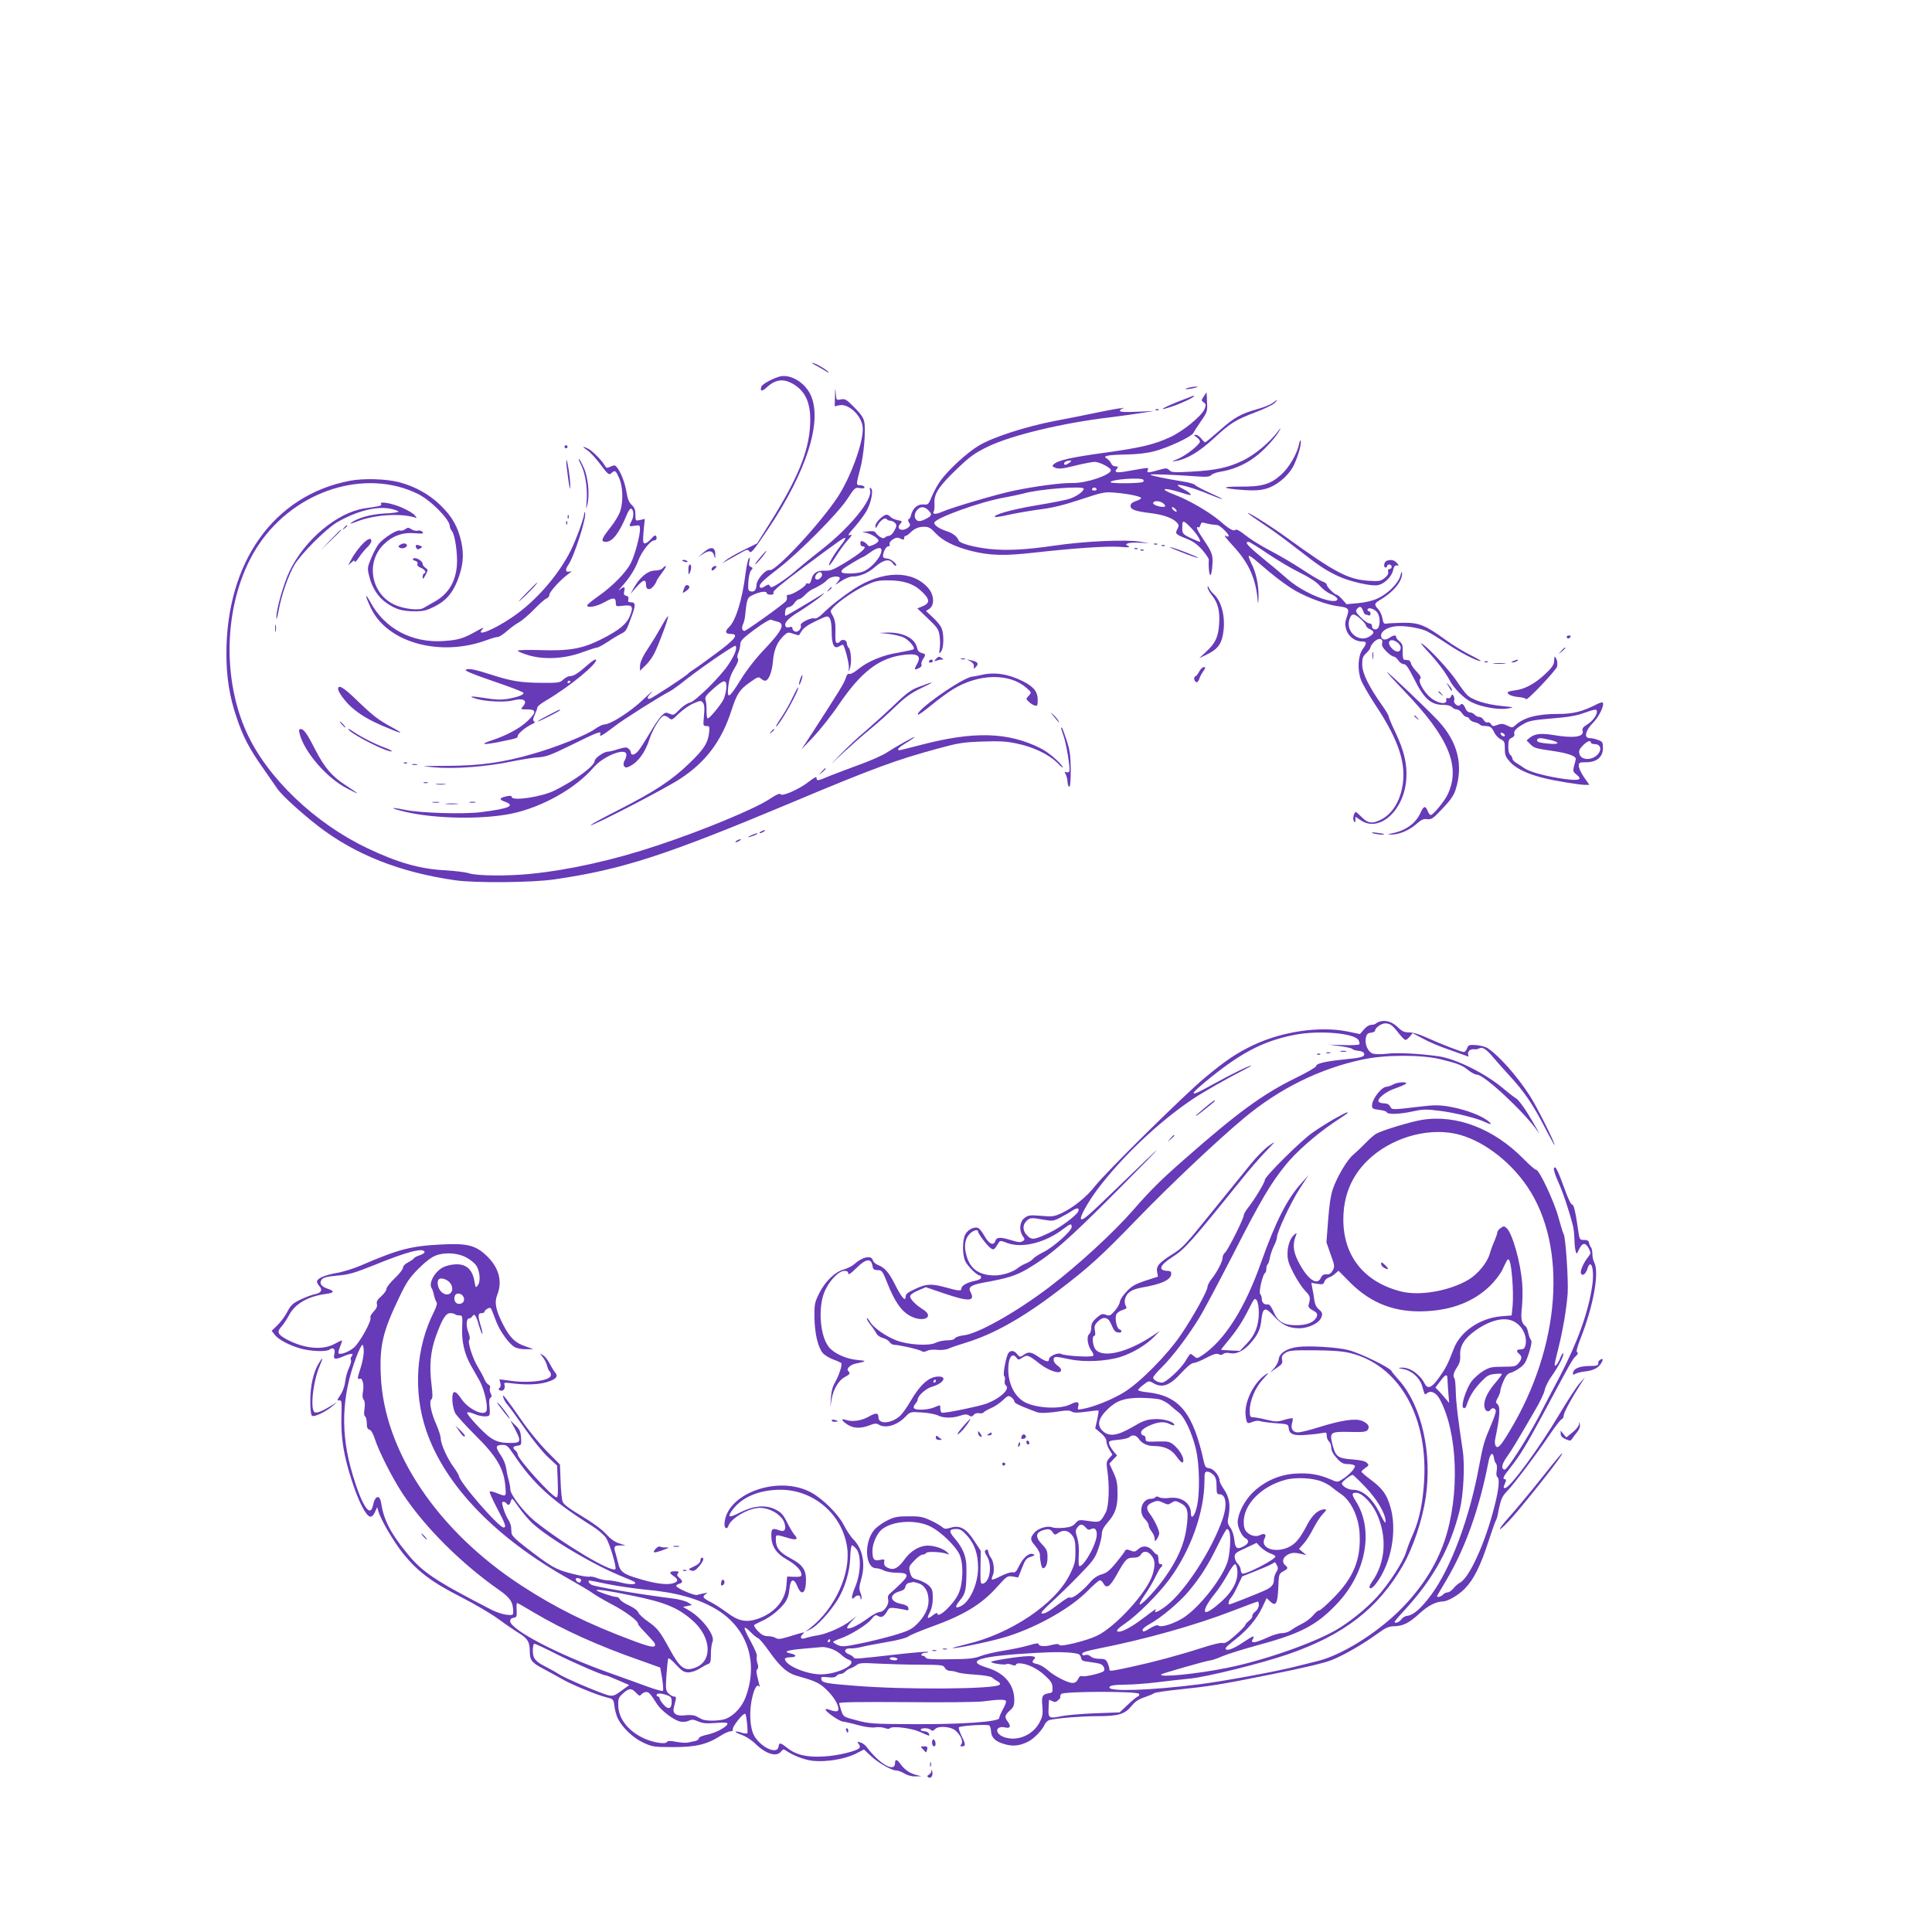 <?xml version="1.0" standalone="no"?>
<!DOCTYPE svg PUBLIC "-//W3C//DTD SVG 20010904//EN"
 "http://www.w3.org/TR/2001/REC-SVG-20010904/DTD/svg10.dtd">
<svg version="1.0" xmlns="http://www.w3.org/2000/svg"
 width="1280pt" height="1280pt" viewBox="0 0 1280 1280"
 preserveAspectRatio="xMidYMid meet">
<g transform="translate(0,1280) scale(0.1,-0.1)"
fill="#673ab7" stroke="none">
<path d="M5400 10382 c19 -10 47 -26 63 -36 15 -10 27 -16 27 -14 0 10 -75 56
-100 62 -18 5 -15 1 10 -12z"/>
<path d="M5160 10304 c-54 -18 -111 -50 -116 -66 -10 -31 4 -33 34 -6 59 55
111 62 177 24 86 -51 120 -134 112 -275 -9 -172 -82 -351 -262 -639 l-89 -142
-91 -45 c-49 -24 -101 -54 -115 -66 l-25 -21 35 20 c19 11 57 32 84 47 45 26
50 27 61 11 11 -14 26 4 123 148 259 386 364 721 281 893 -41 84 -139 139
-209 117z"/>
<path d="M5532 10177 l-2 -69 30 7 c59 13 144 -63 155 -140 13 -84 -76 -334
-167 -471 -120 -180 -410 -491 -448 -481 -26 7 -86 -60 -88 -98 -2 -35 -14
-48 -38 -43 -17 3 -19 11 -16 63 2 34 10 67 18 76 13 15 13 17 -1 23 -13 4
-15 14 -10 38 5 26 4 29 -5 16 -6 -9 -15 -54 -21 -100 -21 -170 -65 -313 -110
-354 -28 -26 -24 -44 11 -44 58 0 35 -32 -92 -126 -68 -50 -136 -100 -153
-110 -16 -10 -32 -22 -35 -26 -11 -15 -245 -168 -257 -168 -19 0 -16 11 15 44
15 17 -11 -5 -58 -50 -84 -80 -216 -164 -257 -164 -11 0 -39 -14 -63 -31 -54
-39 -253 -119 -408 -163 -199 -58 -350 -79 -567 -80 -188 -1 -189 -1 -85 -10
133 -12 351 5 515 40 66 13 145 26 176 27 46 3 82 16 210 79 178 88 205 98
196 74 -9 -22 14 -10 96 53 59 46 296 195 363 230 17 9 48 31 70 48 106 87
359 262 367 254 13 -13 -5 -61 -47 -124 -53 -80 -219 -244 -255 -252 -17 -3
-47 -24 -69 -46 -36 -37 -40 -39 -65 -28 -24 11 -30 10 -53 -12 -14 -13 -51
-67 -81 -119 -31 -52 -65 -105 -76 -117 -23 -26 -47 -30 -47 -9 0 7 -7 19 -16
26 -12 11 -24 10 -68 -3 -29 -10 -60 -17 -70 -17 -25 0 -86 -43 -86 -61 0 -33
-130 -129 -265 -196 -86 -43 -285 -73 -285 -42 0 7 -12 8 -32 4 -50 -11 -54
-22 -14 -36 74 -27 31 -46 -159 -70 -112 -14 -401 -6 -504 16 -105 21 -100 11
6 -14 197 -46 507 -51 700 -12 203 42 427 167 547 308 66 76 216 134 216 83 0
-11 -5 -29 -12 -39 -15 -25 -4 -52 19 -44 61 21 116 91 147 189 19 60 69 142
91 151 9 3 25 -3 36 -13 19 -17 21 -16 67 29 26 25 69 55 97 67 47 20 50 20
63 3 9 -13 11 -36 6 -85 -6 -66 -6 -68 16 -68 21 0 22 -4 18 -43 -8 -70 -34
-111 -131 -204 -116 -112 -226 -185 -467 -308 -105 -53 -189 -99 -186 -102 8
-9 499 245 592 307 170 111 274 250 339 450 36 112 55 142 123 189 50 36 58
39 72 26 9 -8 22 -15 28 -15 24 0 47 55 53 130 7 79 30 132 78 174 19 18 26
18 57 7 20 -7 37 -11 38 -9 1 1 10 15 19 30 11 18 46 42 94 64 73 35 77 36 90
18 8 -11 13 -46 13 -89 0 -86 16 -118 50 -97 12 7 23 12 25 10 13 -13 42 -129
39 -153 -4 -29 -4 -29 6 -5 14 32 9 121 -7 138 -7 7 -13 22 -13 33 0 20 -34
27 -45 9 -3 -5 -12 -10 -19 -10 -10 0 -13 18 -11 73 1 55 -3 80 -17 106 -19
33 -19 34 4 58 38 41 140 111 214 145 60 28 80 33 149 33 102 0 170 -23 224
-76 52 -49 53 -75 5 -95 l-36 -15 70 -67 c63 -60 71 -72 77 -114 4 -27 4 -65
1 -85 -6 -35 -5 -37 9 -19 18 23 20 111 4 152 -5 16 -31 48 -57 72 l-47 44 23
15 c35 25 31 92 -9 138 -105 119 -300 116 -490 -6 -76 -50 -161 -116 -210
-166 -22 -21 -43 -34 -51 -30 -22 8 -99 -29 -93 -45 8 -21 -18 -50 -38 -42 -9
3 -17 13 -17 21 0 10 -6 12 -19 8 -11 -3 -22 -2 -25 3 -15 24 12 54 98 106 50
32 109 73 131 92 30 26 32 31 10 16 -62 -40 -235 -142 -240 -142 -4 0 -5 12
-3 28 2 19 9 28 25 30 12 2 29 14 37 28 9 13 22 24 29 24 8 0 24 12 38 26 13
14 33 30 44 36 55 26 86 45 105 66 20 21 69 30 83 15 4 -3 -3 -17 -15 -31 -20
-21 -16 -20 23 7 26 17 59 31 74 31 50 0 106 23 150 62 56 49 96 59 119 27 8
-12 18 -20 22 -17 11 11 -36 48 -61 48 -15 0 -25 6 -25 14 0 28 20 66 34 66 9
0 13 6 10 14 -3 9 5 22 21 32 21 13 31 15 50 6 20 -10 25 -9 25 3 0 8 5 15 10
15 6 0 19 9 29 19 30 30 56 41 95 41 29 0 43 -8 76 -44 46 -49 122 -87 234
-116 123 -31 221 -34 421 -11 267 30 481 44 565 38 59 -5 71 -4 55 5 -19 11
-19 11 0 19 11 4 47 5 80 3 l60 -3 -60 10 c-94 16 -367 4 -570 -26 -191 -28
-316 -34 -430 -22 -101 11 -196 37 -203 55 -10 27 -38 49 -78 62 -51 17 -84
39 -84 56 0 30 305 140 466 168 49 9 105 21 124 26 95 29 400 53 400 32 0 -17
-47 -51 -92 -66 -26 -9 -129 -29 -228 -45 -159 -27 -283 -62 -268 -76 2 -3 47
4 98 16 52 11 145 27 207 35 79 10 159 30 266 66 142 47 157 50 223 44 88 -7
174 -25 174 -36 0 -5 -16 -14 -35 -20 -24 -8 -35 -18 -35 -31 0 -25 29 -36
136 -49 86 -11 148 -34 174 -65 11 -13 11 -20 0 -41 -16 -30 -12 -34 63 -64
42 -16 70 -37 103 -74 24 -28 44 -58 43 -66 -4 -42 2 -100 10 -100 5 0 11 28
13 63 6 69 0 86 -63 179 -37 54 -50 86 -30 74 5 -3 11 4 14 15 5 17 10 20 29
14 13 -4 34 -8 48 -10 14 -1 30 -3 36 -4 17 -2 74 -57 74 -70 0 -9 -6 -8 -22
0 -13 7 9 -22 48 -64 108 -116 155 -219 167 -372 2 -22 4 -8 5 30 2 77 -16
163 -49 226 -11 23 -18 43 -15 46 3 3 27 -13 53 -36 110 -96 197 -162 261
-198 83 -46 204 -90 274 -99 74 -9 80 -16 61 -71 -13 -37 -13 -52 -4 -84 14
-45 58 -79 104 -79 33 0 34 -11 5 -51 -31 -42 -36 -137 -11 -204 11 -28 54
-102 95 -165 159 -239 209 -398 177 -552 -21 -100 -70 -173 -141 -209 -55 -28
-85 -24 -125 16 -19 19 -37 35 -39 35 -13 0 -24 -42 -15 -58 9 -15 10 -15 11
5 l0 22 36 -24 c123 -83 287 66 301 273 7 99 -14 187 -72 310 -25 52 -45 100
-45 106 0 7 -20 41 -46 77 -86 122 -128 208 -129 265 0 44 4 56 28 78 15 14
27 31 27 38 0 7 12 24 25 37 30 28 60 22 52 -10 -4 -15 4 -31 28 -55 19 -19
41 -34 49 -34 7 0 21 -11 30 -25 9 -14 25 -25 36 -25 15 0 31 -23 66 -92 68
-138 113 -178 197 -178 27 0 49 -6 57 -15 7 -8 21 -15 31 -15 10 0 26 -11 35
-25 9 -14 23 -25 30 -25 8 0 17 -6 20 -14 3 -8 19 -18 35 -21 16 -4 31 -11 34
-16 4 -5 18 -9 33 -9 35 0 46 -8 63 -45 8 -16 27 -36 42 -43 24 -12 27 -18 27
-63 0 -42 5 -54 35 -88 38 -42 117 -80 220 -105 73 -19 240 -46 278 -46 l27 0
-35 50 c-19 27 -35 61 -35 75 0 23 3 25 49 25 70 0 111 35 111 94 0 38 -3 43
-33 54 -18 7 -43 12 -55 12 -40 0 -29 50 22 101 41 41 78 120 64 135 -4 3 -25
-4 -49 -17 -88 -44 -148 -59 -245 -59 -139 0 -227 -23 -282 -73 -21 -20 -24
-20 -56 -4 -28 13 -40 14 -66 4 -27 -10 -33 -10 -41 5 -5 9 -16 15 -23 12 -8
-3 -19 4 -26 15 -6 12 -19 21 -29 21 -10 0 -24 7 -31 15 -7 8 -21 15 -31 15
-11 0 -23 10 -29 24 -11 29 -26 40 -35 26 -10 -17 -47 8 -41 28 3 9 1 24 -4
32 -8 12 -10 12 -16 -3 -4 -10 -13 -16 -21 -13 -9 4 -13 0 -11 -12 5 -27 -37
-27 -85 2 -50 29 -107 120 -88 139 8 8 2 20 -23 47 -19 19 -36 44 -38 55 -2
11 -10 21 -18 21 -8 1 -20 2 -27 3 -7 1 -10 20 -10 52 2 42 -2 54 -20 69 -13
10 -23 23 -23 29 0 16 -17 14 -45 -5 -29 -19 -55 -12 -55 14 0 35 54 64 120
64 59 1 148 -16 185 -35 22 -11 80 -47 128 -79 90 -61 200 -118 226 -118 8 0
-21 17 -65 39 -43 21 -117 66 -164 100 -136 99 -179 116 -280 115 -47 -1 -96
-3 -110 -5 -21 -4 -25 0 -31 34 -3 20 -16 48 -27 60 -29 31 -28 39 11 62 87
51 148 124 146 176 -1 17 -4 12 -11 -15 -14 -51 -83 -120 -151 -151 -32 -15
-82 -27 -129 -31 l-77 -7 -28 32 c-15 17 -32 31 -37 31 -14 0 -66 52 -66 66 0
7 -13 17 -30 22 -16 6 -77 42 -135 81 -58 38 -152 93 -208 122 -56 29 -129 74
-162 100 -37 30 -63 45 -69 39 -12 -12 -39 2 -102 57 -75 63 -204 138 -303
176 -101 38 -80 51 29 18 37 -12 71 -21 75 -21 15 0 -10 22 -47 41 -22 11 -38
23 -35 25 8 9 123 -25 208 -61 46 -19 84 -33 86 -31 2 2 -35 20 -82 41 -47 21
-90 44 -96 51 -5 7 -42 18 -82 24 -112 18 -208 38 -215 45 -6 6 155 0 305 -11
65 -5 85 -3 97 8 8 9 34 18 58 22 82 13 163 46 230 96 62 45 145 136 169 185
6 11 0 7 -12 -10 -55 -74 -151 -155 -232 -195 -98 -48 -180 -66 -348 -75 -110
-6 -128 -5 -142 10 -16 15 -21 15 -71 1 -69 -20 -80 -20 -72 0 7 18 17 19
-131 -7 -76 -14 -94 -10 -73 16 10 13 9 15 -9 15 -12 0 -25 8 -28 18 -4 9 -16
24 -27 32 -20 14 -20 14 4 21 14 4 70 7 126 8 65 1 129 8 180 21 91 23 247 96
260 121 5 10 28 45 51 79 41 59 43 65 40 126 -1 35 -3 64 -3 64 -1 0 -10 -12
-19 -27 -17 -25 -17 -27 0 -39 16 -12 16 -17 5 -45 -20 -46 -143 -147 -229
-186 -108 -49 -190 -69 -436 -103 -219 -30 -307 -50 -334 -76 -12 -11 -10 -15
13 -24 22 -8 49 -5 129 15 56 14 115 25 130 25 31 0 107 -39 107 -55 0 -32
-162 -86 -250 -85 -73 2 -244 -20 -393 -51 -108 -22 -407 -110 -476 -140 -43
-19 -67 -17 -54 4 3 6 6 31 4 56 -3 61 31 112 155 230 80 76 111 99 197 141
156 76 497 158 812 195 77 10 174 23 215 30 l75 12 -112 -5 c-77 -3 -113 -2
-113 6 0 6 8 13 18 16 39 12 -70 -6 -178 -29 -63 -13 -185 -38 -272 -54 -192
-37 -409 -107 -501 -162 -78 -46 -199 -157 -254 -231 -20 -27 -46 -75 -59
-106 -22 -55 -25 -57 -56 -54 -38 3 -71 -25 -82 -70 -3 -16 -11 -28 -16 -28
-6 0 -5 -9 2 -21 11 -17 10 -22 -6 -35 -40 -29 -82 -9 -52 25 16 18 15 19 -18
25 -18 4 -39 13 -46 21 -7 8 -18 15 -25 15 -24 0 -75 -51 -75 -73 1 -20 2 -20
16 5 17 32 50 53 59 38 3 -5 14 -10 24 -10 10 0 24 -7 32 -16 11 -13 10 -21
-6 -50 -10 -19 -26 -34 -35 -34 -9 0 -21 -5 -27 -11 -8 -8 -18 -6 -37 7 -14
11 -26 24 -28 29 -2 6 -23 8 -53 4 -31 -4 -39 -6 -20 -7 35 -2 95 -36 95 -54
0 -7 -14 -19 -32 -27 -27 -12 -33 -12 -42 1 -6 8 -19 17 -28 21 -13 5 -18 1
-18 -13 0 -11 7 -20 15 -20 39 0 -6 -41 -121 -111 -75 -45 -94 -52 -132 -50
-51 2 -77 -16 -87 -61 -5 -20 -12 -28 -21 -24 -8 3 -14 1 -14 -4 0 -14 -89
-70 -112 -70 -13 0 -18 -5 -15 -14 3 -8 0 -21 -6 -29 -17 -21 -263 -197 -275
-197 -16 0 -20 23 -9 45 5 11 11 33 13 50 13 125 14 126 58 146 45 20 86 25
86 9 0 -5 11 -10 25 -10 17 0 23 4 19 15 -4 10 59 62 208 173 245 182 268 198
268 185 0 -6 -14 -28 -31 -49 -40 -50 -83 -123 -76 -130 2 -3 24 26 47 63 23
37 59 86 79 107 21 23 29 36 19 33 -27 -10 -22 0 31 59 26 31 60 76 74 102 30
56 45 136 27 147 -9 5 -10 2 -6 -12 20 -62 -135 -251 -329 -401 -60 -47 -130
-104 -155 -126 -50 -46 -151 -116 -168 -116 -6 0 -12 5 -14 12 -3 7 -12 6 -30
-6 -18 -12 -28 -14 -33 -6 -10 16 16 42 120 122 136 104 397 367 458 461 50
77 53 79 85 73 23 -3 32 -1 29 7 -2 7 -15 12 -28 12 -28 0 -28 2 0 109 24 89
38 253 27 311 -5 27 -23 53 -66 96 -52 53 -61 58 -88 53 -31 -6 -31 -6 -35 42
-3 42 -4 39 -5 -19z m1554 -442 c-23 -17 -36 -19 -36 -6 0 11 18 19 40 20 11
0 10 -3 -4 -14z m489 -114 c3 -5 2 -12 -2 -14 -17 -10 -213 -12 -215 -2 -5 19
205 34 217 16z m-310 -61 c3 -5 -3 -10 -15 -10 -12 0 -18 5 -15 10 3 6 10 10
15 10 5 0 12 -4 15 -10z m441 -94 c10 -8 16 -17 13 -21 -12 -11 -79 7 -79 21
0 18 41 18 66 0z m-1556 -46 c28 -28 25 -37 -18 -59 -27 -14 -43 -16 -55 -10
-22 13 -22 47 0 71 21 24 48 23 73 -2z m1640 5 c7 -8 8 -15 2 -15 -5 0 -15 7
-22 15 -7 8 -8 15 -2 15 5 0 15 -7 22 -15z m119 -142 c36 -43 54 -80 33 -71
-109 47 -110 48 -109 94 0 38 2 42 18 34 9 -6 36 -31 58 -57z m491 -152 c64
-43 160 -100 214 -126 63 -31 108 -61 129 -85 18 -21 48 -44 68 -53 77 -32 60
-63 -21 -42 -84 22 -191 79 -258 137 -33 29 -90 78 -128 108 -138 113 -164
140 -132 140 6 0 64 -35 128 -79z m-2560 24 c0 -46 -75 -129 -131 -145 -42
-12 -126 -13 -133 -1 -3 5 1 14 9 21 19 16 126 80 134 80 3 1 24 14 46 30 44
32 75 38 75 15z m-395 -155 c8 -13 -13 -40 -31 -40 -17 0 -18 22 -2 38 15 15
25 15 33 2z m3585 -245 c5 -14 11 -25 14 -25 2 0 11 -3 20 -6 11 -4 16 -1 16
10 0 9 -4 16 -10 16 -5 0 -10 5 -10 10 0 17 35 11 58 -10 22 -21 29 -69 16
-104 -9 -24 -44 -20 -44 4 0 13 -7 20 -18 20 -10 0 -35 18 -57 40 -32 33 -36
41 -25 55 18 21 29 19 40 -10z m-15 -56 c19 -17 35 -37 35 -43 0 -7 11 -18 25
-24 31 -14 32 -26 3 -46 -71 -50 -165 26 -138 110 14 42 30 43 75 3z m-3867
-17 c57 -12 36 -58 -80 -180 -58 -60 -118 -137 -158 -201 -80 -129 -95 -138
-85 -50 5 46 16 79 40 119 22 36 30 59 24 66 -6 7 -5 22 3 40 7 16 12 41 13
56 0 23 16 39 95 98 60 44 101 68 110 64 8 -4 25 -9 38 -12z m4110 -138 c12
-8 22 -24 22 -35 0 -32 -29 -35 -57 -6 -42 42 -14 76 35 41z m-4446 -304 c-2
-25 -11 -58 -19 -75 -20 -38 -92 -125 -104 -125 -5 0 -8 22 -8 48 1 27 -2 59
-6 72 -7 21 0 31 51 77 72 64 90 65 86 3z m5768 -155 c0 -25 -29 -63 -66 -86
-25 -15 -33 -26 -29 -39 13 -43 -57 -53 -198 -29 -77 12 -118 8 -151 -18 l-22
-18 20 -21 c31 -31 35 -32 152 -49 97 -14 154 -33 154 -53 0 -4 -5 -24 -11
-45 -9 -35 -8 -40 16 -59 42 -33 19 -42 -79 -29 -113 15 -229 46 -263 69 -16
11 -40 27 -55 36 -16 9 -28 23 -28 30 0 7 -6 19 -14 25 -9 7 -14 30 -13 57 0
38 4 48 23 56 13 6 20 16 17 24 -7 19 10 38 60 67 36 21 65 27 187 37 103 8
164 18 210 35 79 28 90 29 90 10z m-610 -157 c0 -13 -23 -5 -28 10 -2 7 2 10
12 6 9 -3 16 -11 16 -16z m299 -30 c70 -16 65 -32 -8 -25 -64 5 -85 13 -76 28
8 12 23 11 84 -3z m271 -18 c0 -5 11 -10 25 -10 37 0 49 -32 25 -63 -37 -47
-115 -47 -126 -1 -5 19 0 32 22 54 29 30 54 39 54 20z"/>
<path d="M7870 10230 c-20 -6 -21 -8 -5 -8 11 0 34 4 50 8 27 7 27 8 5 8 -14
0 -36 -4 -50 -8z"/>
<path d="M7795 10135 c-110 -45 -126 -61 -24 -26 59 20 139 58 139 66 0 6 12
10 -115 -40z"/>
<path d="M8430 10129 c-14 -10 -58 -28 -98 -39 -111 -31 -154 -55 -251 -141
-49 -43 -92 -79 -96 -79 -4 0 -16 11 -27 25 -11 14 -27 25 -36 24 -14 0 -13
-3 6 -16 12 -8 22 -21 22 -28 0 -20 -95 -95 -148 -116 -42 -17 -43 -19 -12
-13 74 12 154 60 250 148 112 104 145 124 281 176 56 21 111 48 123 59 26 26
19 26 -14 0z"/>
<path d="M7658 10083 c7 -3 16 -2 19 1 4 3 -2 6 -13 5 -11 0 -14 -3 -6 -6z"/>
<path d="M8607 9859 c-13 -65 -66 -156 -118 -203 -72 -65 -128 -81 -274 -80
-138 1 -119 -13 30 -23 68 -4 104 -2 146 10 65 19 137 78 173 140 28 49 59
149 54 175 -2 10 -7 1 -11 -19z"/>
<path d="M3740 9840 c0 -5 5 -10 10 -10 6 0 10 5 10 10 0 6 -4 10 -10 10 -5 0
-10 -4 -10 -10z"/>
<path d="M3891 9817 c19 -12 58 -55 88 -95 49 -66 56 -71 71 -57 25 22 29 19
52 -32 24 -55 28 -147 9 -214 -7 -26 -36 -75 -67 -114 -60 -75 -66 -95 -30
-95 44 0 90 60 140 183 8 20 20 37 25 37 19 0 23 -47 7 -78 -21 -41 -21 -42
19 -35 33 5 35 4 35 -24 0 -44 -35 -175 -61 -224 -30 -60 -120 -152 -211 -216
-43 -30 -78 -59 -78 -64 0 -20 65 -7 116 22 58 33 74 31 74 -6 0 -23 2 -24 49
-18 60 7 69 -4 46 -63 -21 -57 -71 -98 -187 -157 -127 -65 -216 -81 -410 -74
-82 2 -148 1 -148 -4 0 -5 32 -18 71 -30 103 -31 241 -24 358 20 47 17 90 31
97 31 7 0 39 17 71 38 32 22 71 45 87 53 34 16 36 20 71 116 28 76 27 93 -7
93 -15 0 -19 5 -15 19 3 13 -1 21 -15 24 -15 4 -17 11 -12 31 7 30 -1 33 -30
9 -12 -10 -7 -2 10 17 54 60 91 117 113 177 23 61 81 133 106 133 8 0 15 6 15
13 0 27 -13 25 -37 -4 -14 -16 -32 -29 -40 -29 -13 0 -15 12 -9 81 l8 81 -31
-7 c-31 -7 -31 -6 -31 35 0 31 -6 47 -24 64 -18 16 -28 40 -35 84 -10 61 -36
131 -63 165 -12 16 -17 17 -42 6 -25 -12 -29 -11 -38 5 -19 34 -81 97 -109
112 -42 21 -46 17 -8 -9z"/>
<path d="M3752 9745 c-1 -11 5 -63 12 -115 11 -75 14 -85 14 -45 1 47 -25 203
-26 160z"/>
<path d="M3849 9722 c28 -54 44 -156 38 -237 -5 -61 -4 -65 4 -30 17 67 6 183
-24 248 -14 31 -28 57 -32 57 -3 0 3 -17 14 -38z"/>
<path d="M2319 9615 c-504 -96 -819 -537 -819 -1146 0 -153 20 -283 66 -418
42 -128 87 -214 176 -339 37 -53 80 -115 95 -137 30 -44 155 -158 272 -249
246 -189 540 -305 906 -358 134 -19 511 -16 659 6 451 66 732 157 1576 511
533 224 694 283 965 356 132 36 167 42 291 46 110 4 160 2 225 -12 112 -22
216 -72 274 -129 25 -26 41 -38 36 -28 -17 32 -97 100 -148 125 -214 107 -440
114 -791 22 -72 -19 -137 -35 -142 -35 -23 0 -7 18 45 49 30 18 55 36 55 38 0
6 -121 -61 -185 -103 -27 -18 -106 -53 -175 -78 -69 -25 -158 -59 -199 -75
-85 -36 -91 -37 -91 -15 0 11 -14 4 -50 -24 -61 -49 -178 -101 -189 -84 -5 8
-27 -2 -71 -31 -99 -66 -442 -208 -740 -307 -296 -99 -589 -164 -849 -190
-150 -15 -352 -13 -403 4 -24 8 -94 16 -156 20 -168 8 -318 51 -517 146 -350
166 -664 467 -800 765 -179 392 -144 918 82 1251 243 357 704 502 1051 332 86
-42 212 -170 212 -214 0 -9 7 -25 15 -34 19 -22 38 -152 32 -226 -9 -112 -59
-192 -151 -242 -27 -15 -58 -33 -70 -40 -29 -18 -123 -8 -186 19 -159 68 -201
278 -80 400 59 59 128 84 212 76 50 -4 57 -3 47 9 -7 8 -20 12 -31 8 -10 -3
-29 1 -41 9 -20 13 -26 13 -42 1 -10 -8 -26 -12 -36 -9 -20 7 -110 -51 -140
-89 -12 -15 -34 -56 -49 -92 -26 -62 -27 -68 -14 -121 18 -76 60 -142 118
-180 60 -41 103 -53 187 -53 54 0 77 6 127 31 76 38 119 87 154 175 36 95 43
163 25 250 -22 101 -59 169 -137 245 -74 73 -171 127 -275 154 -88 23 -236 27
-326 10z"/>
<path d="M2524 9462 c7 -12 2 -14 -108 -30 -183 -28 -397 -207 -498 -417 -40
-84 -89 -256 -87 -309 0 -17 7 5 15 49 19 103 63 230 105 303 44 73 207 237
281 281 131 76 265 110 357 90 28 -6 51 -14 51 -19 0 -4 -42 -10 -92 -12 -92
-5 -179 -29 -224 -63 -10 -8 8 -3 41 10 110 43 276 56 375 29 24 -7 25 -7 7
13 -10 12 -46 33 -80 48 -65 30 -155 46 -143 27z"/>
<path d="M3871 9399 c-2 -32 -54 -175 -91 -249 -85 -168 -237 -340 -392 -443
-122 -82 -239 -128 -192 -76 13 15 2 11 -42 -14 -84 -47 -116 -57 -215 -64
-208 -14 -389 81 -484 256 -40 73 -38 47 3 -39 109 -229 461 -325 769 -210 29
11 62 20 71 20 10 0 37 18 61 39 23 21 59 47 78 57 19 11 65 49 101 86 35 37
73 70 83 73 11 4 19 15 19 25 0 19 74 100 125 137 25 18 27 21 8 16 -27 -6
-30 12 -8 44 39 56 123 317 111 346 -2 7 -5 5 -5 -4z"/>
<path d="M8270 9397 c3 -3 50 -36 105 -73 55 -36 150 -106 212 -155 151 -117
190 -144 276 -185 81 -38 228 -71 270 -60 41 10 88 57 96 96 5 25 12 35 25 34
16 -2 16 -1 0 17 -17 19 -40 24 -68 13 -17 -7 -22 -44 -6 -44 6 0 10 5 10 10
0 6 7 10 15 10 8 0 15 -7 15 -15 0 -8 -6 -15 -14 -15 -9 0 -12 -7 -9 -19 3
-12 -5 -26 -24 -41 -25 -20 -36 -22 -103 -18 -139 9 -225 54 -552 291 -104 75
-268 178 -248 154z"/>
<path d="M3761 9374 c0 -11 3 -14 6 -6 3 7 2 16 -1 19 -3 4 -6 -2 -5 -13z"/>
<path d="M3751 9334 c0 -11 3 -14 6 -6 3 7 2 16 -1 19 -3 4 -6 -2 -5 -13z"/>
<path d="M2279 9303 c-13 -16 -12 -17 4 -4 9 7 17 15 17 17 0 8 -8 3 -21 -13z"/>
<path d="M2190 9223 l-65 -68 68 65 c37 35 67 66 67 67 0 8 -10 -2 -70 -64z"/>
<path d="M2390 9183 c-23 -27 -51 -66 -62 -88 l-21 -40 22 19 c16 14 21 16 21
5 0 -8 13 5 28 28 15 23 40 53 55 67 15 14 27 32 27 41 0 28 -28 15 -70 -32z"/>
<path d="M2650 9190 c-13 -9 -13 -11 -1 -19 18 -11 55 5 46 20 -8 12 -26 11
-45 -1z"/>
<path d="M7648 9193 c7 -3 16 -2 19 1 4 3 -2 6 -13 5 -11 0 -14 -3 -6 -6z"/>
<path d="M2756 9175 c7 -17 13 -18 32 -6 11 7 10 10 -3 15 -26 10 -35 7 -29
-9z"/>
<path d="M7698 9183 c7 -3 16 -2 19 1 4 3 -2 6 -13 5 -11 0 -14 -3 -6 -6z"/>
<path d="M7829 9141 c57 -23 106 -39 108 -37 5 5 -142 62 -182 71 -17 3 17
-12 74 -34z"/>
<path d="M4660 9139 l-35 -31 33 22 c39 26 64 23 73 -10 6 -23 7 -23 8 -3 3
60 -26 68 -79 22z"/>
<path d="M7518 9163 c7 -3 16 -2 19 1 4 3 -2 6 -13 5 -11 0 -14 -3 -6 -6z"/>
<path d="M7558 9153 c7 -3 16 -2 19 1 4 3 -2 6 -13 5 -11 0 -14 -3 -6 -6z"/>
<path d="M5054 9128 c-43 -50 -58 -71 -47 -65 6 4 26 25 43 47 34 43 37 55 4
18z"/>
<path d="M2740 9100 c-9 -6 -7 -10 9 -15 14 -4 20 -12 17 -21 -4 -9 3 -18 18
-24 29 -11 44 -32 28 -38 -7 -2 -12 -13 -12 -25 0 -17 4 -15 19 13 18 34 18
35 0 48 -11 7 -19 19 -19 26 0 19 -44 46 -60 36z"/>
<path d="M4520 9086 c0 -2 9 -6 20 -9 11 -3 18 -1 14 4 -5 9 -34 13 -34 5z"/>
<path d="M4561 9023 c0 -31 2 -34 9 -18 12 28 12 55 0 55 -5 0 -10 -17 -9 -37z"/>
<path d="M4390 9035 c-7 -9 -29 -15 -51 -15 -46 0 -100 -44 -138 -112 l-24
-43 42 48 c44 49 61 52 61 12 0 -34 26 -38 50 -8 11 14 20 29 20 34 0 4 16 28
35 53 19 25 31 46 26 46 -5 0 -14 -7 -21 -15z"/>
<path d="M4716 9035 c-3 -8 -2 -15 3 -15 5 0 14 7 21 15 10 12 10 15 -3 15 -8
0 -17 -7 -21 -15z"/>
<path d="M3480 8863 c-43 -44 -55 -60 -29 -37 43 37 116 114 107 114 -2 0 -37
-35 -78 -77z"/>
<path d="M4531 8898 c-11 -30 -10 -30 11 -16 28 19 33 34 14 41 -10 4 -18 -4
-25 -25z"/>
<path d="M8001 8909 c-1 -9 12 -33 29 -54 40 -50 53 -105 47 -191 -6 -86 -25
-125 -86 -182 l-46 -43 45 22 c71 34 98 64 111 128 22 108 -3 224 -61 276 -12
11 -26 29 -31 40 -6 15 -8 16 -8 4z"/>
<path d="M5489 8893 c-13 -16 -12 -17 4 -4 9 7 17 15 17 17 0 8 -8 3 -21 -13z"/>
<path d="M4384 8653 c-21 -37 -54 -93 -74 -123 -52 -78 -70 -115 -70 -146 l0
-28 36 35 c20 18 47 55 60 82 29 57 96 238 90 244 -2 3 -21 -26 -42 -64z"/>
<path d="M1823 8635 c0 -22 2 -30 4 -17 2 12 2 30 0 40 -3 9 -5 -1 -4 -23z"/>
<path d="M5891 8600 c37 -5 80 -15 97 -24 36 -18 76 -66 65 -77 -4 -4 -50 -14
-101 -23 -104 -16 -202 -57 -268 -111 -23 -19 -49 -33 -56 -30 -10 4 -18 -5
-25 -28 -9 -31 -44 -88 -220 -360 l-73 -112 81 85 c44 47 121 144 170 217 140
205 255 296 404 321 111 18 144 1 110 -58 -20 -36 -18 -41 10 -28 16 7 24 17
20 26 -3 7 2 23 10 35 20 29 19 34 -9 41 -17 4 -26 15 -31 36 -13 61 -92 101
-195 99 l-55 -2 66 -7z"/>
<path d="M10380 8580 c0 -5 4 -10 9 -10 6 0 13 5 16 10 3 6 -1 10 -9 10 -9 0
-16 -4 -16 -10z"/>
<path d="M9455 8489 c64 -68 123 -145 148 -194 28 -55 97 -124 150 -149 64
-31 176 -50 237 -40 44 8 44 8 -35 16 -110 10 -204 41 -236 75 -15 15 -46 57
-69 92 -47 70 -176 210 -225 244 -19 13 -7 -4 30 -44z"/>
<path d="M10344 8488 l-19 -23 23 19 c21 18 27 26 19 26 -2 0 -12 -10 -23 -22z"/>
<path d="M9093 8455 c0 -22 2 -30 4 -17 2 12 2 30 0 40 -3 9 -5 -1 -4 -23z"/>
<path d="M6200 8433 c-13 -15 -12 -16 4 -10 10 4 25 7 34 7 15 0 15 2 2 10
-20 13 -22 12 -40 -7z"/>
<path d="M10300 8450 c-1 -3 -3 -18 -4 -34 -1 -21 -18 -44 -60 -83 -66 -62
-133 -98 -194 -106 -24 -3 -46 -8 -50 -11 -13 -13 19 -29 67 -34 28 -2 51 -9
51 -14 0 -20 199 190 206 216 3 15 2 37 -4 49 -6 12 -11 20 -12 17z"/>
<path d="M3890 8392 c-61 -54 -90 -72 -116 -72 -10 0 -29 -10 -42 -22 -22 -21
-32 -23 -145 -22 -135 1 -199 11 -332 54 -115 37 -151 43 -169 33 -11 -6 45
-29 182 -76 108 -37 198 -71 200 -77 5 -13 -39 -29 -108 -41 -40 -6 -82 -5
-145 6 -96 15 -120 13 -58 -5 59 -18 187 -24 239 -11 73 19 104 0 67 -41 -15
-17 -14 -18 30 -18 62 0 62 -19 2 -77 -52 -49 -139 -96 -240 -129 -81 -27 -55
-31 55 -9 117 24 120 25 120 39 0 15 53 59 94 78 19 8 23 14 14 19 -9 6 -8 16
5 44 9 20 17 41 17 48 0 7 26 28 58 46 154 91 340 243 331 270 -3 7 -29 -10
-59 -37z m-110 -106 c0 -3 -4 -8 -10 -11 -5 -3 -10 -1 -10 4 0 6 5 11 10 11 6
0 10 -2 10 -4z"/>
<path d="M6368 8433 c6 -2 18 -2 25 0 6 3 1 5 -13 5 -14 0 -19 -2 -12 -5z"/>
<path d="M6155 8420 c-3 -5 1 -10 9 -10 9 0 16 5 16 10 0 6 -4 10 -9 10 -6 0
-13 -4 -16 -10z"/>
<path d="M6430 8418 c16 -9 24 -21 22 -34 -3 -18 -3 -18 14 -2 21 21 12 34
-31 43 l-30 7 25 -14z"/>
<path d="M10025 8420 c-13 -6 -15 -9 -5 -9 8 0 22 4 30 9 18 12 2 12 -25 0z"/>
<path d="M9838 8413 c7 -3 16 -2 19 1 4 3 -2 6 -13 5 -11 0 -14 -3 -6 -6z"/>
<path d="M9897 8403 c18 -2 50 -2 70 0 21 2 7 4 -32 4 -38 0 -55 -2 -38 -4z"/>
<path d="M7945 8351 c-8 -16 -20 -31 -27 -33 -13 -5 -4 -38 11 -38 5 0 13 10
17 23 3 12 15 34 26 50 16 23 17 27 4 27 -9 0 -22 -13 -31 -29z"/>
<path d="M9190 8346 c0 -4 52 -60 115 -126 294 -306 375 -500 285 -686 -22
-45 -96 -134 -111 -134 -5 0 -14 11 -19 24 -15 40 -28 38 -48 -7 -31 -71 -97
-119 -185 -137 -37 -7 -38 -8 -11 -9 49 -2 119 27 166 68 35 31 49 37 73 34
28 -4 39 3 102 70 51 53 75 88 86 123 54 165 15 319 -115 459 -75 80 -338 330
-338 321z"/>
<path d="M6505 8329 c-22 -5 -51 -11 -65 -12 -66 -8 -381 -229 -358 -252 3 -3
42 25 87 62 45 37 110 85 144 106 170 104 373 109 486 11 36 -32 36 -32 17
-53 -20 -21 -20 -22 0 -40 10 -11 28 -22 39 -25 18 -5 20 -1 20 38 0 53 -26
86 -97 122 -94 48 -188 63 -273 43z"/>
<path d="M5301 8299 c-6 -18 -9 -34 -7 -36 2 -2 9 10 15 28 6 18 9 34 7 36 -2
2 -9 -10 -15 -28z"/>
<path d="M9586 8270 c6 -8 16 -24 22 -35 6 -11 12 -15 12 -8 0 7 -10 22 -22
35 -13 13 -18 17 -12 8z"/>
<path d="M6095 8252 c-60 -22 -85 -40 -175 -127 -58 -55 -144 -132 -190 -172
-47 -39 -116 -104 -155 -144 l-70 -73 85 80 c47 43 126 113 175 153 50 41 127
110 171 153 63 60 101 87 165 118 97 46 94 50 -6 12z"/>
<path d="M2240 8236 c0 -20 45 -82 86 -119 59 -52 113 -84 209 -126 123 -53
154 -60 70 -14 -100 54 -128 76 -237 180 -90 88 -128 111 -128 79z"/>
<path d="M5252 8181 c-17 -38 -51 -98 -76 -135 -24 -36 -40 -63 -34 -60 28 17
157 248 146 260 -2 2 -18 -28 -36 -65z"/>
<path d="M9530 8216 c0 -2 8 -10 18 -17 15 -13 16 -12 3 4 -13 16 -21 21 -21
13z"/>
<path d="M3630 8060 c-41 -21 -72 -39 -67 -40 10 0 147 69 147 75 0 7 3 8 -80
-35z"/>
<path d="M6980 8055 c40 -48 43 -51 32 -30 -6 11 -21 29 -34 40 -22 19 -22 19
2 -10z"/>
<path d="M9370 8056 c0 -2 8 -10 18 -17 15 -13 16 -12 3 4 -13 16 -21 21 -21
13z"/>
<path d="M2265 8000 c10 -11 20 -20 23 -20 3 0 -3 9 -13 20 -10 11 -20 20 -23
20 -3 0 3 -9 13 -20z"/>
<path d="M2309 7966 c32 -39 272 -158 287 -143 3 2 -17 12 -43 22 -68 25 -160
72 -213 108 -25 17 -39 23 -31 13z"/>
<path d="M7030 7976 c0 -2 7 -23 15 -47 20 -55 48 -227 39 -240 -3 -6 -12 -8
-20 -5 -12 5 -12 2 -3 -15 6 -12 12 -35 12 -53 1 -17 7 -30 12 -28 6 1 9 47 9
115 -1 92 -6 127 -28 195 -15 45 -29 82 -31 82 -3 0 -5 -2 -5 -4z"/>
<path d="M1984 7943 c29 -122 179 -297 316 -367 91 -47 88 -43 -12 23 -88 57
-137 114 -198 232 -54 106 -77 139 -97 139 -11 0 -14 -7 -9 -27z"/>
<path d="M5109 7953 c-13 -16 -12 -17 4 -4 16 13 21 21 13 21 -2 0 -10 -8 -17
-17z"/>
<path d="M2678 7743 c7 -3 16 -2 19 1 4 3 -2 6 -13 5 -11 0 -14 -3 -6 -6z"/>
<path d="M2733 7733 c9 -2 23 -2 30 0 6 3 -1 5 -18 5 -16 0 -22 -2 -12 -5z"/>
<path d="M5444 7688 l-19 -23 23 19 c21 18 27 26 19 26 -2 0 -12 -10 -23 -22z"/>
<path d="M2808 7613 c6 -2 18 -2 25 0 6 3 1 5 -13 5 -14 0 -19 -2 -12 -5z"/>
<path d="M2893 7603 c15 -2 39 -2 55 0 15 2 2 4 -28 4 -30 0 -43 -2 -27 -4z"/>
<path d="M2868 7483 c12 -2 30 -2 40 0 9 3 -1 5 -23 4 -22 0 -30 -2 -17 -4z"/>
<path d="M3113 7483 c9 -2 25 -2 35 0 9 3 1 5 -18 5 -19 0 -27 -2 -17 -5z"/>
<path d="M2957 7473 c18 -2 50 -2 70 0 21 2 7 4 -32 4 -38 0 -55 -2 -38 -4z"/>
<path d="M5040 7290 c-8 -5 -10 -10 -5 -10 6 0 17 5 25 10 8 5 11 10 5 10 -5
0 -17 -5 -25 -10z"/>
<path d="M9095 7280 c19 -8 83 -14 74 -6 -2 2 -24 6 -49 9 -30 4 -38 3 -25 -3z"/>
<path d="M4975 7265 c-25 -12 -26 -14 -5 -9 28 7 60 23 45 23 -5 0 -23 -6 -40
-14z"/>
<path d="M4880 7230 c-8 -5 -10 -10 -5 -10 6 0 17 5 25 10 8 5 11 10 5 10 -5
0 -17 -5 -25 -10z"/>
<path d="M9145 6033 c-11 -3 -24 -9 -29 -14 -6 -5 -20 -9 -32 -9 -13 0 -34
-13 -48 -31 l-26 -30 -82 17 c-182 37 -432 1 -624 -90 -111 -53 -179 -98 -320
-215 -131 -108 -661 -631 -729 -719 -55 -71 -144 -143 -223 -180 -49 -22 -61
-24 -136 -17 -74 6 -84 4 -109 -15 -32 -25 -37 -81 -11 -119 14 -19 14 -25 3
-32 -19 -12 -28 -11 -85 6 -67 20 -91 19 -99 -5 -11 -36 -42 -23 -72 30 -15
28 -35 52 -44 55 -27 9 -67 -12 -84 -44 -19 -37 -20 -130 -1 -174 13 -32 78
-97 96 -97 6 0 10 -6 10 -14 0 -8 -15 -17 -37 -21 -50 -9 -93 -32 -93 -50 0
-20 -16 -19 -102 5 -97 27 -132 25 -205 -10 -49 -22 -63 -34 -63 -51 0 -36
-27 -5 -70 80 -41 82 -69 113 -113 130 -16 6 -31 20 -34 31 -9 36 -70 23 -123
-25 -14 -13 -45 -28 -68 -35 -60 -16 -125 -79 -165 -159 -30 -61 -32 -73 -31
-162 2 -104 22 -191 54 -232 11 -14 42 -33 68 -43 26 -9 51 -21 55 -24 10 -9
-14 -83 -43 -133 -14 -24 -23 -58 -25 -99 l-4 -63 8 51 c11 68 46 128 87 150
37 20 39 25 23 41 -13 13 13 41 47 48 78 16 80 19 14 25 -74 6 -156 44 -189
86 -57 72 -72 252 -31 359 28 73 94 145 134 145 18 0 26 -5 26 -17 0 -12 17
-1 54 36 62 62 97 67 106 16 4 -25 10 -29 35 -30 28 0 32 -5 66 -91 46 -115
88 -177 143 -209 89 -52 175 -12 89 41 -46 29 -83 67 -83 85 0 10 19 25 52 39
l52 22 120 -41 c167 -57 210 -54 175 11 -17 32 6 46 100 63 142 25 203 44 276
87 159 94 268 189 594 517 348 350 352 359 14 32 -211 -204 -239 -228 -251
-217 -10 11 43 107 105 191 163 218 407 450 633 602 70 47 230 138 345 197 28
14 47 25 44 26 -14 1 -141 -62 -253 -124 -167 -94 -170 -79 -12 48 212 170
358 243 559 281 161 30 393 10 418 -37 5 -10 8 -22 5 -27 -3 -4 -49 -7 -103
-5 l-98 3 75 -10 c41 -6 77 -14 80 -19 3 -5 21 -10 40 -12 22 -2 36 -9 38 -19
4 -21 -18 -27 -141 -39 -117 -12 -177 -26 -177 -43 0 -7 -60 -42 -132 -77
-221 -108 -389 -231 -737 -537 -157 -137 -229 -209 -339 -335 -133 -153 -368
-369 -557 -513 -221 -168 -476 -312 -571 -322 -27 -3 -53 -12 -57 -19 -5 -9
-25 -14 -51 -14 -24 0 -58 -7 -76 -16 -44 -23 -184 -14 -260 15 -72 28 -151
83 -174 121 -10 17 -20 29 -23 26 -3 -3 8 -22 24 -43 17 -21 35 -48 41 -60 7
-12 26 -24 42 -28 17 -4 36 -15 43 -26 6 -10 21 -19 33 -19 32 0 167 -31 181
-42 7 -6 20 -5 34 2 12 7 41 10 67 7 27 -3 58 0 76 8 17 8 70 26 117 40 182
56 375 164 609 343 208 158 285 229 529 481 221 228 527 517 706 666 235 195
501 326 785 386 150 32 387 32 515 1 114 -28 142 -39 185 -74 19 -15 44 -28
56 -28 48 0 321 -256 402 -376 30 -46 -16 37 -67 120 -30 48 -64 92 -75 98
-11 6 -48 34 -82 63 -120 102 -316 200 -434 217 -130 18 -267 25 -338 17 -43
-5 -83 -4 -98 1 -32 12 -53 62 -45 104 5 24 12 32 34 34 15 2 27 8 27 13 0 19
41 49 68 49 32 -1 47 -11 90 -67 19 -24 38 -43 44 -43 5 0 18 10 29 23 l18 22
70 -37 c38 -21 114 -53 168 -71 54 -19 107 -38 117 -42 15 -7 18 -5 13 8 -7
19 15 40 40 35 10 -1 24 1 31 5 21 14 48 -2 93 -56 24 -28 74 -85 111 -125 95
-103 152 -186 230 -336 37 -72 68 -127 68 -122 0 18 -120 258 -165 327 -85
132 -203 264 -278 314 -15 10 -50 19 -77 21 -46 3 -52 1 -60 -21 -5 -14 -15
-25 -21 -25 -17 0 -158 55 -248 96 -45 21 -89 34 -114 34 -33 0 -48 7 -77 35
-35 34 -77 48 -115 38z m-2001 -1258 c-11 -27 -119 -108 -189 -141 -103 -49
-119 -51 -149 -20 -31 30 -33 69 -6 96 23 23 32 24 115 9 58 -10 66 -9 111 15
27 14 62 34 78 45 32 21 49 20 40 -4z m-44 -104 c0 -27 -123 -136 -190 -168
-30 -15 -60 -35 -67 -44 -7 -9 -27 -22 -45 -29 -18 -7 -42 -21 -53 -30 -32
-27 -102 -50 -154 -50 -101 0 -162 41 -187 128 -19 65 -12 115 21 148 24 24
55 32 55 14 0 -14 62 -95 84 -110 20 -13 23 -11 52 36 10 16 12 16 57 -1 98
-37 252 1 372 93 48 36 55 38 55 13z"/>
<path d="M8883 5833 c9 -2 25 -2 35 0 9 3 1 5 -18 5 -19 0 -27 -2 -17 -5z"/>
<path d="M8788 5823 c6 -2 18 -2 25 0 6 3 1 5 -13 5 -14 0 -19 -2 -12 -5z"/>
<path d="M8728 5813 c7 -3 16 -2 19 1 4 3 -2 6 -13 5 -11 0 -14 -3 -6 -6z"/>
<path d="M9230 5615 c-14 -8 -33 -14 -43 -15 -34 0 -97 -82 -97 -124 0 -21 6
-24 47 -29 26 -3 49 -10 51 -16 5 -16 89 -13 173 6 64 14 87 15 174 4 102 -12
257 -51 309 -77 44 -22 43 -9 -2 21 -53 35 -160 71 -250 85 -55 9 -97 9 -170
0 -205 -24 -199 -24 -211 -1 -8 14 -21 21 -41 21 -16 0 -32 5 -36 11 -12 20
48 68 112 89 35 12 66 26 69 31 9 14 -57 10 -85 -6z"/>
<path d="M7981 5460 c-82 -68 -78 -74 4 -8 36 28 65 53 65 55 0 8 -14 -1 -69
-47z"/>
<path d="M8838 5386 c-42 -24 -107 -65 -145 -92 -80 -57 -313 -289 -313 -311
0 -17 -66 -127 -111 -184 -16 -20 -29 -43 -29 -51 0 -22 -105 -231 -124 -247
-9 -7 -16 -22 -16 -33 0 -25 -35 -93 -71 -139 -16 -20 -29 -45 -29 -55 0 -26
-94 -196 -174 -314 -91 -135 -272 -318 -377 -383 -77 -48 -201 -98 -273 -111
-38 -7 -38 -7 -32 18 8 30 -9 34 -52 12 -66 -34 -221 -27 -300 13 -68 35 -112
121 -112 218 0 80 26 116 55 77 11 -15 14 -15 38 1 33 21 40 19 115 -40 65
-50 142 -73 142 -42 0 8 -11 22 -25 31 -29 19 -34 56 -7 56 9 0 51 -7 92 -16
94 -20 238 -13 330 15 81 25 172 79 225 133 l40 41 -46 -31 c-167 -112 -333
-152 -381 -92 -19 24 -25 90 -8 90 7 0 8 13 4 34 -5 29 -2 39 20 61 34 34 66
30 84 -10 23 -53 29 -60 51 -63 24 -4 29 13 7 21 -17 7 -31 67 -21 96 3 11 21
25 40 31 30 10 33 14 23 29 -6 10 -8 29 -5 42 11 45 42 66 114 79 132 23 193
52 193 92 0 12 -7 18 -22 18 -67 1 -57 36 25 89 86 54 124 97 466 521 46 58
116 138 155 179 71 73 71 74 22 40 -27 -19 -82 -74 -122 -124 -40 -49 -146
-180 -235 -290 -197 -244 -210 -259 -279 -303 -91 -57 -111 -81 -104 -118 l6
-32 -84 -27 c-68 -23 -91 -36 -125 -73 -24 -25 -43 -54 -43 -66 -1 -11 -15
-38 -33 -59 -30 -34 -35 -37 -60 -28 -23 9 -31 7 -62 -20 -27 -24 -35 -39 -35
-64 0 -18 -6 -38 -14 -44 -19 -16 -10 -77 15 -110 10 -13 16 -28 12 -33 -7
-12 -188 -2 -213 12 -20 11 -80 -15 -80 -35 0 -22 -20 -18 -69 15 -50 34 -67
37 -100 13 -23 -16 -25 -15 -42 5 -19 25 -41 28 -57 9 -16 -19 -40 -147 -29
-154 5 -3 7 -16 4 -29 -2 -14 0 -27 4 -30 37 -22 -29 -87 -127 -124 -47 -17
-253 -60 -291 -60 -7 0 -13 11 -13 25 0 29 2 29 -43 10 -42 -17 -123 -20 -132
-4 -4 5 0 18 9 28 9 10 16 23 16 29 0 24 54 72 93 84 75 21 106 68 46 68 -63
0 -121 -51 -186 -162 -24 -43 -58 -89 -74 -102 -58 -49 -139 -53 -139 -6 0 31
-17 32 -65 4 -48 -27 -110 -36 -152 -21 -34 12 -28 -5 10 -30 40 -27 90 -29
148 -6 33 13 46 14 60 5 45 -28 122 -6 178 52 32 33 32 33 109 28 42 -2 91
-12 107 -20 35 -18 94 -19 148 -1 29 10 43 10 57 1 14 -9 21 -8 31 4 7 9 23
14 36 11 13 -2 26 0 29 5 4 5 25 18 48 28 23 9 59 33 79 52 33 32 39 34 57 21
11 -8 20 -20 20 -26 0 -12 22 -24 100 -54 19 -7 42 -16 50 -19 19 -8 77 -6
153 6 42 7 64 6 77 -2 14 -9 38 -9 97 -1 43 6 80 10 81 8 2 -2 -2 -29 -9 -61
l-13 -57 37 -31 c24 -20 37 -40 37 -55 0 -13 9 -38 20 -56 l20 -32 -21 -24
c-19 -21 -20 -30 -13 -79 16 -101 11 -241 -10 -280 -35 -66 -38 -68 -113 -57
-64 9 -67 9 -88 -15 -17 -19 -34 -26 -76 -30 -30 -3 -65 -2 -77 3 -34 13 -97
-7 -121 -38 -28 -34 -26 -46 9 -86 16 -19 30 -45 30 -58 -1 -35 11 -89 19 -89
19 0 31 29 31 72 0 42 -5 54 -35 85 -52 53 -44 86 22 99 24 5 34 1 46 -16 14
-21 16 -21 40 -5 34 22 66 16 91 -18 17 -23 21 -43 21 -106 0 -69 -4 -85 -38
-154 -96 -194 -393 -393 -687 -461 -58 -14 -97 -25 -88 -25 38 -2 284 51 371
80 200 65 411 186 522 298 38 39 75 71 82 71 7 0 17 -9 23 -20 21 -39 44 -23
89 58 57 102 67 112 110 112 25 0 40 6 49 20 17 28 47 25 71 -6 24 -31 26 -63
7 -126 -34 -115 -247 -349 -370 -406 -69 -33 -238 -74 -247 -61 -5 9 -18 9
-54 0 -47 -12 -85 -8 -85 9 0 5 -26 1 -57 -9 -32 -10 -107 -26 -167 -36 -61
-9 -132 -26 -160 -37 -41 -16 -77 -20 -205 -21 -116 -2 -155 1 -158 11 -3 6
-11 12 -19 12 -9 0 -12 5 -9 10 3 6 16 10 27 10 12 0 19 3 16 6 -3 3 -88 -4
-189 -15 -303 -34 -296 -34 -304 -21 -4 6 -18 15 -31 20 -37 14 -31 41 9 39
17 -1 50 3 72 9 22 6 96 20 165 32 75 12 135 28 150 39 14 10 79 37 145 61
218 78 336 149 439 264 67 75 71 77 106 71 l36 -6 25 63 c21 54 29 65 58 74
28 9 30 12 15 18 -26 10 -65 -23 -92 -78 -18 -38 -27 -47 -42 -43 -11 3 -45
-8 -77 -24 -31 -16 -59 -27 -61 -24 -3 3 0 16 6 29 13 28 5 94 -13 116 -7 8
-15 25 -17 37 -2 16 -7 20 -16 14 -11 -6 -9 -15 7 -42 36 -59 20 -169 -26
-181 -17 -4 -18 4 -17 106 l2 111 -43 66 c-53 82 -95 106 -155 88 -34 -10 -43
-10 -58 4 -10 9 -44 29 -77 44 -51 24 -73 28 -146 27 -73 0 -94 -4 -142 -28
-31 -15 -70 -44 -86 -63 -69 -84 -59 -253 14 -253 13 0 36 -7 51 -15 16 -8 55
-15 87 -15 77 0 82 -16 24 -72 -24 -24 -54 -51 -66 -61 -17 -14 -21 -25 -17
-43 9 -33 -27 -84 -57 -84 -12 0 -49 -20 -82 -45 -60 -44 -121 -73 -132 -61
-4 4 9 23 28 43 l34 36 -40 -31 c-54 -42 -159 -88 -220 -97 -28 -4 -61 -12
-73 -16 -33 -13 -47 -1 -26 22 18 20 30 22 -99 -17 -47 -14 -63 -15 -78 -6
-10 7 -34 12 -52 12 -24 0 -42 9 -65 33 -18 18 -29 37 -25 41 4 4 26 15 50 26
53 23 115 72 151 119 19 26 28 52 32 91 6 70 29 79 53 20 27 -68 57 -46 57 43
0 68 -24 101 -101 142 -74 39 -99 70 -99 126 0 35 -2 34 87 8 50 -15 64 -7 37
22 -10 11 -32 48 -49 82 -25 51 -38 66 -75 85 -65 34 -145 27 -234 -17 -71
-37 -88 -36 -62 3 60 92 179 146 327 146 219 0 408 -162 441 -378 27 -173 -79
-408 -242 -536 l-35 -27 37 18 c41 20 124 110 175 190 49 78 83 188 86 283 1
44 6 81 12 82 5 0 18 -11 30 -26 32 -43 28 -160 -9 -249 -27 -66 -29 -94 -4
-69 18 18 38 15 39 -5 0 -12 2 -13 6 -5 3 7 0 26 -7 41 -9 23 -8 39 4 82 32
105 13 205 -49 269 -19 19 -48 63 -65 97 -36 71 -138 173 -216 215 -222 120
-573 -12 -574 -214 0 -25 18 -31 25 -9 16 52 136 121 209 121 71 0 150 -50
164 -103 12 -42 -1 -59 -34 -46 -46 17 -54 12 -54 -33 0 -70 31 -119 101 -159
61 -34 99 -73 99 -102 0 -12 -11 -15 -47 -14 l-48 2 -5 -61 c-8 -100 -80 -182
-192 -220 -75 -25 -127 -14 -201 42 -34 25 -83 57 -109 70 -52 26 -58 37 -30
54 13 8 11 9 -13 4 -16 -3 -38 -8 -47 -11 -20 -5 -138 46 -138 60 0 5 9 11 20
14 25 7 25 19 0 40 -14 13 -17 20 -8 30 8 10 4 13 -21 13 -38 0 -40 -12 -5
-34 32 -22 27 -39 -17 -48 -43 -9 -123 3 -231 37 -88 26 -111 45 -122 97 -3
12 -10 39 -15 58 -17 54 -15 60 27 61 l37 0 -43 14 c-28 8 -57 29 -86 61 -27
31 -88 75 -161 119 -79 47 -121 78 -127 95 -6 14 -12 75 -14 136 l-4 111 -88
89 c-48 49 -121 138 -162 198 -41 60 -88 125 -104 145 -24 31 -27 33 -21 11 4
-14 17 -36 30 -50 12 -14 63 -84 114 -157 51 -73 119 -157 152 -187 l60 -56 4
-105 c3 -78 1 -105 -8 -105 -27 0 -257 254 -257 284 0 8 -7 19 -15 26 -22 18
-18 28 13 32 26 3 27 5 24 53 -3 41 -9 55 -37 82 l-34 33 30 -56 c44 -84 41
-94 -28 -94 -92 0 -127 18 -215 109 -43 45 -76 86 -73 92 4 5 22 2 43 -7 42
-19 94 -24 104 -10 4 6 4 32 1 59 -4 34 -2 51 7 57 9 6 9 13 1 28 -6 11 -8 28
-5 36 4 9 0 18 -9 22 -8 3 -21 20 -28 37 -7 18 -26 52 -41 77 -36 57 -72 170
-59 183 6 6 4 23 -5 48 -18 43 -15 94 4 94 7 0 17 7 22 15 13 21 25 5 44 -64
10 -32 19 -56 22 -54 2 3 -3 27 -11 54 -20 67 -19 84 5 84 11 0 20 4 20 10 0
5 9 14 20 20 17 9 22 7 29 -12 5 -13 19 -47 30 -77 26 -65 86 -148 123 -167
15 -8 49 -14 75 -13 l48 0 -53 19 c-67 22 -102 55 -146 139 -51 98 -62 151
-42 201 37 92 11 184 -73 263 -72 67 -128 81 -295 72 -205 -10 -284 -31 -535
-139 -46 -20 -119 -43 -162 -50 -79 -14 -129 -36 -129 -58 0 -6 7 -19 16 -29
23 -25 12 -45 -28 -53 -18 -3 -61 -19 -95 -35 -54 -26 -66 -37 -90 -83 -15
-29 -45 -69 -66 -89 l-37 -36 21 -27 c25 -32 94 -68 169 -90 71 -20 174 -23
194 -7 21 18 39 4 32 -26 -10 -38 1 -43 50 -23 56 25 82 27 64 5 -6 -8 -9 -19
-5 -25 4 -6 -2 -30 -13 -53 -11 -23 -22 -63 -25 -90 -3 -28 -15 -64 -31 -88
-23 -34 -24 -40 -9 -37 17 3 18 -6 15 -107 -4 -142 15 -259 68 -422 44 -138
93 -235 122 -241 12 -2 22 8 32 30 l15 33 7 -25 c18 -62 101 -202 165 -283 96
-119 192 -191 384 -288 88 -45 198 -110 245 -144 47 -35 109 -77 138 -95 58
-35 72 -59 72 -121 0 -58 13 -75 88 -114 37 -20 94 -51 127 -70 65 -37 222
-102 295 -121 44 -11 45 -12 51 -60 4 -28 14 -65 24 -83 31 -60 102 -127 168
-157 59 -27 69 -29 197 -29 150 0 223 17 314 75 26 17 56 30 67 30 11 0 17 5
14 10 -9 15 72 117 83 105 8 -8 19 -121 13 -128 -4 -4 -22 -2 -40 4 -17 6 -34
9 -37 6 -3 -3 16 -13 43 -22 26 -10 66 -36 87 -57 69 -69 142 -91 171 -52 12
16 17 17 32 6 46 -32 125 -63 179 -68 87 -9 208 11 279 45 l59 30 47 -44 c50
-46 136 -95 168 -95 11 0 35 -9 53 -20 20 -12 49 -20 73 -19 l40 1 -32 8 c-43
10 -77 33 -105 70 -25 35 -38 38 -38 10 0 -67 -103 -8 -190 108 -8 11 -26 24
-40 28 -22 6 -23 5 -12 -9 8 -9 11 -21 7 -26 -12 -21 -142 -53 -235 -58 -113
-7 -186 10 -245 57 -45 36 -53 37 -57 8 -7 -54 -111 -9 -159 68 -31 51 -38
167 -14 263 15 64 34 88 48 64 2 -5 2 -2 0 6 -24 92 -25 103 -15 113 7 7 7 19
0 39 -5 16 -7 36 -4 45 4 9 -13 49 -39 97 -25 44 -44 85 -42 91 2 6 19 -5 38
-25 19 -20 42 -39 51 -42 9 -3 42 -42 72 -85 76 -107 122 -148 193 -167 119
-33 148 -47 200 -101 47 -48 77 -106 65 -127 -4 -9 -33 -5 -64 8 -10 4 -18 3
-18 -2 0 -14 92 -78 115 -79 11 -1 56 -11 99 -23 48 -13 93 -19 115 -15 20 3
48 1 63 -5 15 -6 30 -6 33 -2 11 18 140 3 199 -23 69 -31 67 -30 60 -11 -4 8
-17 15 -30 15 -13 0 -24 5 -24 10 0 14 53 13 67 -1 9 -9 16 -7 29 6 23 23 105
16 135 -11 35 -31 52 -73 38 -90 -9 -11 -8 -14 3 -14 27 0 27 12 0 66 -14 29
-23 56 -19 60 10 11 191 22 202 12 5 -5 10 -22 11 -39 2 -41 28 -67 88 -84 56
-17 101 -12 157 16 39 19 94 76 111 115 7 14 21 26 32 29 61 13 215 25 318 25
139 0 181 13 227 70 22 27 46 43 83 55 29 10 58 22 64 27 7 5 74 15 150 23
228 24 285 33 622 101 217 43 350 75 403 95 85 34 213 108 310 179 51 37 70
45 108 46 58 1 98 22 171 89 53 48 104 74 150 75 33 1 102 41 146 86 58 60
102 148 155 310 23 71 45 134 49 139 4 6 10 24 13 40 19 100 26 119 64 158 48
50 196 247 282 375 35 51 69 96 77 99 8 3 14 14 14 25 0 19 51 113 112 208
l29 45 -36 -40 c-19 -21 -80 -114 -134 -205 -136 -228 -327 -488 -360 -489 -8
-1 -11 5 -7 14 3 8 9 22 12 30 3 8 1 15 -5 15 -19 0 -12 17 32 72 67 84 109
153 226 370 181 339 190 354 211 373 14 13 17 21 9 26 -8 4 0 34 24 95 85 216
124 436 89 501 -7 12 -12 37 -12 55 0 19 -4 38 -9 43 -5 6 -11 19 -13 30 -2
15 -11 20 -33 20 -28 0 -30 3 -37 50 -20 139 -31 185 -43 185 -7 0 -29 45 -49
103 -46 126 -62 158 -71 137 -3 -9 10 -50 29 -91 31 -68 71 -188 97 -289 5
-19 9 -60 10 -90 0 -30 4 -66 8 -79 6 -22 7 -22 23 13 22 44 42 46 64 5 15
-30 15 -33 -5 -58 -29 -36 -53 -91 -47 -107 8 -21 31 -6 42 27 24 80 49 0 33
-108 -25 -175 -98 -378 -218 -608 -38 -71 -99 -188 -136 -260 -84 -158 -212
-358 -228 -352 -23 7 -18 36 16 84 33 46 65 99 189 313 31 52 59 111 62 131 4
20 24 61 45 90 47 66 83 137 78 152 -2 6 -11 -8 -20 -30 -16 -41 -37 -65 -37
-43 0 6 11 55 25 109 29 117 52 248 61 359 6 85 -13 379 -27 397 -4 6 -19 55
-34 110 -29 107 -127 315 -148 315 -7 0 -44 32 -82 71 -198 201 -443 296 -672
260 -71 -11 -261 -68 -305 -92 -13 -7 -45 -35 -73 -64 -27 -28 -64 -62 -80
-76 -39 -31 -108 -148 -135 -228 -14 -42 -24 -111 -31 -207 l-11 -145 28 -80
c27 -75 28 -81 13 -107 -11 -19 -23 -27 -41 -25 -18 1 -29 -5 -37 -23 -25 -56
-90 -9 -150 109 -34 67 -38 114 -15 172 7 18 6 19 -11 5 -27 -22 -45 -73 -45
-129 0 -39 9 -67 41 -128 22 -43 57 -95 76 -115 35 -36 37 -43 22 -97 -2 -8 7
-20 19 -27 39 -20 45 -30 33 -53 -18 -33 -64 -51 -133 -51 -84 0 -123 24 -151
91 -14 32 -27 49 -37 47 -23 -4 -40 11 -40 36 0 12 -5 27 -11 33 -11 11 16
129 32 139 5 3 9 16 9 29 0 13 4 26 9 29 4 3 11 23 14 43 4 21 16 56 27 78 11
21 20 47 20 57 0 35 94 236 151 323 l59 90 -49 -55 c-93 -102 -170 -254 -266
-524 -107 -304 -240 -514 -388 -614 -35 -23 -38 -24 -55 -8 -10 9 -21 16 -24
16 -4 0 -18 -20 -32 -44 -31 -54 -131 -146 -157 -146 -27 0 -59 18 -59 33 0 7
25 37 56 67 72 71 177 210 250 330 32 52 135 247 230 432 176 345 243 458 341
579 69 86 200 201 318 281 102 68 102 68 89 68 -5 0 -44 -20 -86 -44z m804
-97 c169 -36 357 -174 477 -351 269 -398 221 -1061 -119 -1622 -58 -97 -77
-117 -91 -95 -5 8 -7 28 -3 44 34 166 36 220 10 237 -7 5 -5 16 7 37 9 16 17
37 17 46 0 9 9 38 21 65 15 35 28 50 47 55 14 3 42 18 62 33 30 21 41 39 60
99 16 51 20 76 13 85 -6 7 -14 29 -18 48 -4 19 -11 37 -14 40 -31 22 -37 51
-28 127 4 43 6 114 2 159 -10 138 -65 333 -103 367 -16 15 -20 15 -40 1 -12
-8 -22 -22 -22 -29 0 -8 -9 -34 -19 -57 -11 -24 -25 -62 -31 -85 -18 -60 -78
-133 -140 -171 -126 -75 -325 -110 -449 -78 -243 62 -381 234 -381 476 0 156
53 286 159 390 149 147 387 220 583 179z m-6829 -784 c1 -5 -13 -15 -31 -21
-19 -6 -37 -15 -40 -21 -4 -6 -22 -18 -39 -27 -19 -9 -33 -24 -33 -35 0 -10
-25 -42 -55 -70 -30 -29 -55 -60 -55 -71 0 -10 -15 -31 -34 -48 -26 -22 -33
-36 -29 -52 4 -15 -3 -30 -22 -50 -15 -16 -24 -33 -21 -39 12 -18 -71 -167
-110 -200 -36 -29 -89 -49 -101 -37 -3 3 2 23 11 46 9 22 14 40 11 40 -2 0
-25 -11 -51 -25 -79 -42 -201 -30 -316 32 -58 32 -65 49 -35 82 13 14 37 49
52 78 40 75 124 124 242 140 56 7 62 18 19 33 -41 13 -59 32 -50 53 8 22 29
29 119 37 65 5 108 18 233 68 221 90 328 118 335 87z m278 -37 c23 -12 51 -35
62 -49 26 -36 33 -108 13 -134 -14 -19 -15 -18 -22 22 -15 97 -71 133 -170
110 -38 -9 -59 -22 -84 -50 -32 -37 -45 -81 -30 -102 4 -5 11 -26 15 -45 4
-19 12 -40 17 -47 6 -7 1 -28 -15 -60 -122 -241 -141 -531 -53 -791 124 -364
461 -713 954 -988 64 -36 131 -76 147 -88 17 -13 75 -47 130 -76 89 -46 177
-112 172 -129 -1 -3 16 -24 37 -46 71 -75 76 -81 76 -93 0 -21 -35 -14 -157
32 -291 109 -504 215 -728 361 -558 363 -911 891 -932 1391 -9 201 13 291 122
519 49 102 68 130 129 191 47 47 86 76 116 87 61 22 146 16 201 -15z m6928
-140 c5 -57 6 -134 3 -173 l-7 -70 -72 -6 c-140 -13 -269 -102 -312 -216 -39
-102 -52 -127 -97 -190 -48 -68 -75 -79 -95 -40 -32 62 -97 108 -151 106 -30
-1 -29 -2 11 -10 54 -10 106 -57 122 -108 6 -20 12 -42 15 -50 3 -10 7 -11 19
-1 24 20 59 4 82 -37 122 -221 136 -640 33 -943 -58 -167 -154 -316 -295 -457
-158 -157 -392 -302 -550 -339 -38 -9 -101 -25 -140 -35 -124 -32 -475 -97
-640 -118 -317 -40 -595 -50 -595 -21 0 13 28 18 112 19 43 0 133 7 200 15 68
8 168 20 223 25 116 12 474 101 648 161 371 128 599 304 763 591 66 115 128
300 150 449 43 293 -27 604 -174 772 -28 31 -52 60 -53 65 -10 22 -206 118
-284 138 -72 19 -259 31 -338 21 -71 -9 -121 -41 -125 -81 -2 -17 -16 -43 -30
-59 l-27 -29 42 29 c37 25 42 33 37 56 -4 21 0 30 22 45 25 16 50 18 194 17
118 -1 185 -6 234 -18 317 -77 512 -406 492 -831 -7 -150 -32 -274 -74 -368
-17 -36 -37 -90 -46 -119 -19 -65 -116 -215 -194 -299 -70 -77 -181 -166 -270
-218 -150 -87 -481 -203 -722 -251 -201 -41 -460 -66 -436 -43 7 7 309 93 327
93 9 0 43 12 75 26 32 14 141 48 243 76 281 76 386 131 522 276 190 202 242
485 123 674 -30 48 -30 58 1 58 37 0 101 -64 134 -134 73 -154 62 -328 -30
-457 -33 -47 -9 -59 26 -13 104 136 144 357 95 516 -24 80 -53 118 -129 175
-34 25 -61 49 -61 53 0 4 12 15 26 25 24 16 25 18 10 33 -11 12 -42 19 -97 23
-96 7 -111 18 -132 102 -19 78 -13 83 118 80 81 -2 105 0 115 12 18 22 5 44
-35 61 -45 19 -137 5 -288 -42 -60 -19 -122 -34 -137 -34 -35 0 -50 24 -40 61
5 15 6 30 4 32 -3 3 -28 -2 -56 -10 -45 -14 -57 -13 -117 1 -36 9 -76 16 -88
16 -20 0 -23 5 -23 45 0 66 36 152 89 209 39 42 41 47 14 28 -80 -56 -142
-186 -130 -274 7 -51 10 -53 46 -38 17 7 39 9 48 5 10 -4 56 -10 103 -14 84
-6 85 -6 88 -34 5 -40 33 -51 121 -43 42 3 88 9 104 12 24 6 27 3 27 -19 0
-13 7 -30 15 -37 8 -7 15 -25 15 -41 0 -19 12 -43 36 -69 30 -33 43 -40 75
-40 21 0 41 -5 45 -11 7 -13 -38 -62 -83 -90 -32 -20 -33 -20 -76 -1 -75 33
-145 45 -233 39 -109 -6 -210 -52 -288 -129 -54 -55 -96 -139 -96 -194 0 -35
28 -92 51 -105 28 -14 23 -36 -12 -54 -43 -23 -56 -14 -61 43 -3 28 -14 63
-26 80 -20 27 -21 36 -12 82 13 69 4 122 -31 173 -16 23 -29 49 -29 57 0 32
-39 79 -67 82 -24 3 -29 9 -37 43 -71 325 -161 437 -375 461 -33 3 -61 10 -61
15 0 4 16 20 36 35 34 27 36 27 64 11 61 -36 111 -17 192 73 34 36 63 60 76
60 11 0 49 15 84 34 48 25 69 31 82 24 11 -6 22 -6 31 2 8 7 26 9 44 5 40 -9
89 14 133 63 50 56 69 94 75 158 9 83 25 88 81 26 54 -59 100 -82 170 -82 63
0 134 35 147 74 8 24 6 31 -17 51 -18 15 -27 35 -31 66 -3 24 -9 59 -13 77
l-6 33 40 -7 c35 -5 41 -3 46 14 4 12 17 24 29 28 12 3 32 15 43 26 l22 19 78
-79 c140 -139 300 -200 503 -189 176 9 317 65 423 168 32 31 68 79 81 105 12
27 26 55 31 63 15 24 26 -11 35 -121z m-7036 -29 c38 -53 -12 -102 -59 -58
-23 22 -32 67 -17 83 15 14 57 0 76 -25z m87 -90 c14 -26 -4 -51 -34 -47 -21
3 -32 28 -22 54 8 21 44 17 56 -7z m5270 -104 c0 -86 -24 -149 -79 -206 l-47
-49 -62 3 c-34 1 -62 4 -62 5 0 2 20 27 43 55 60 72 98 129 142 217 34 68 38
73 51 55 8 -11 14 -44 14 -80z m-5326 -12 c4 -4 17 -8 29 -8 21 0 22 -3 19
-80 -4 -93 15 -175 57 -250 16 -27 42 -75 60 -106 30 -54 55 -167 44 -196 -15
-39 -119 10 -165 77 -43 65 -64 63 -61 -8 1 -28 10 -66 18 -83 9 -17 70 -84
134 -148 141 -139 189 -221 199 -337 6 -74 9 -72 -65 -43 -18 7 -35 10 -38 7
-4 -4 16 -48 43 -100 59 -111 69 -138 49 -138 -33 0 -297 304 -297 343 0 5
-15 30 -34 56 -42 57 -86 154 -86 191 0 15 -14 57 -30 94 -34 75 -49 154 -32
165 9 5 9 30 1 97 -16 126 -7 222 30 324 41 113 65 150 94 150 13 0 27 -3 31
-7z m7016 -48 c57 -29 91 -101 76 -160 -5 -18 -13 -25 -31 -25 -28 0 -32 -12
-10 -30 20 -17 19 -33 -4 -61 -17 -21 -27 -24 -103 -24 -73 0 -89 -3 -131 -28
-26 -16 -61 -47 -78 -69 -28 -40 -59 -122 -59 -160 0 -23 19 -24 26 0 19 59
45 102 90 150 44 47 56 55 97 59 26 3 47 3 47 -1 0 -4 -22 -34 -50 -66 -51
-62 -74 -117 -64 -157 6 -24 28 -31 39 -13 11 17 35 11 35 -10 0 -10 -15 -54
-34 -97 -43 -101 -50 -125 -76 -263 -63 -346 -188 -682 -320 -859 -64 -86
-115 -131 -155 -136 -15 -1 -33 -12 -41 -24 -14 -19 -44 -30 -44 -15 0 3 34
43 77 89 182 200 294 405 354 650 25 102 35 296 20 395 -33 220 -44 313 -46
387 -1 46 -5 86 -8 90 -13 12 -7 40 16 74 17 26 23 46 21 79 -3 62 27 112 101
165 99 70 193 92 255 60z m-7620 -199 c0 -24 -9 -72 -20 -106 -24 -74 -24 -81
-6 -74 18 7 30 -42 20 -90 -4 -23 -2 -42 6 -50 7 -10 9 -30 5 -59 -5 -29 -3
-47 4 -51 6 -4 11 -24 11 -45 0 -29 5 -40 18 -43 11 -3 24 -26 35 -60 26 -82
116 -260 184 -363 148 -224 388 -463 641 -640 73 -51 92 -80 92 -144 0 -22 -3
-23 -45 -19 -25 3 -67 17 -93 30 -383 197 -466 253 -570 383 -106 130 -150
217 -167 328 -9 58 -41 49 -54 -17 -18 -86 -73 -2 -135 205 -82 273 -74 520
26 782 16 42 34 77 39 77 5 0 9 -20 9 -44z m7180 -185 c0 -15 3 -57 6 -92 l5
-64 -25 30 c-14 17 -34 39 -45 51 l-21 21 31 41 c36 49 49 53 49 13z m-3390
-11 c0 -5 -5 -10 -11 -10 -5 0 -7 5 -4 10 3 6 8 10 11 10 2 0 4 -4 4 -10z
m1483 -121 c20 -6 50 -22 67 -37 16 -15 42 -37 58 -49 39 -29 87 -130 114
-239 26 -104 29 -302 6 -393 -15 -60 -38 -81 -38 -34 0 64 -64 109 -142 99
-27 -4 -56 -2 -67 4 -13 7 -22 7 -26 0 -3 -5 -18 -10 -31 -10 -59 0 -85 -88
-39 -134 14 -14 25 -32 25 -41 0 -9 9 -28 20 -42 11 -14 20 -35 20 -47 1 -21
1 -21 15 -2 8 11 15 28 15 38 0 22 -34 92 -61 127 -29 37 -24 60 16 77 32 13
39 13 70 -1 30 -15 36 -15 57 -1 22 14 27 14 58 -2 49 -24 56 -54 41 -164 -14
-105 -59 -210 -141 -326 -56 -80 -151 -182 -168 -182 -7 0 7 28 32 63 24 34
56 88 71 120 15 31 31 60 36 63 14 8 11 24 -3 21 -8 -1 -13 10 -13 31 0 17 -4
32 -8 32 -5 0 -18 11 -28 24 -27 34 -68 40 -97 13 -20 -18 -27 -20 -52 -10
-26 10 -32 9 -40 -8 -6 -10 -33 -45 -60 -78 -38 -46 -60 -63 -90 -71 -24 -6
-52 -24 -68 -42 -62 -73 -131 -125 -145 -111 -4 3 -30 -12 -59 -34 -82 -62
-101 -73 -123 -73 -15 0 0 18 57 71 43 39 126 119 184 179 95 97 109 116 130
177 13 37 24 82 24 100 0 23 11 45 39 77 51 58 66 104 65 196 0 60 -5 87 -27
134 l-27 59 25 27 26 27 -25 29 c-13 17 -26 39 -28 49 -3 18 4 21 60 26 35 3
68 11 75 18 18 18 45 13 62 -12 19 -29 56 -47 96 -47 71 0 118 -21 151 -66 33
-46 48 -55 48 -29 0 27 -28 71 -61 100 -29 24 -40 26 -98 25 -90 -3 -91 -3
-91 20 0 11 -7 20 -15 20 -8 0 -15 9 -15 19 0 13 15 26 44 41 64 30 107 35
144 16 18 -9 32 -12 32 -7 0 22 -73 43 -134 39 -51 -3 -75 -12 -144 -53 -100
-58 -154 -65 -196 -26 -41 39 -30 85 36 148 56 54 111 72 213 72 50 -1 107 -5
128 -10z m-4277 -369 c127 -190 250 -302 518 -471 37 -23 79 -59 91 -78 25
-38 72 -197 62 -207 -25 -25 -346 167 -535 319 -71 58 -162 176 -161 210 0 12
-5 40 -11 62 -7 22 -14 58 -17 80 -3 22 -18 59 -34 82 -38 55 -37 69 6 70 33
1 38 -4 81 -67z m6492 -21 c2 -13 8 -30 14 -36 6 -7 7 -28 4 -47 -4 -20 -2
-37 4 -41 17 -11 11 -79 -19 -196 -61 -242 -167 -474 -229 -505 -12 -6 -31
-23 -42 -37 -12 -15 -30 -27 -40 -27 -9 0 -23 -7 -30 -15 -13 -15 -45 -21 -38
-7 2 4 29 51 61 104 125 211 218 472 278 781 11 59 31 73 37 26z m-1858 -111
c15 -16 20 -35 20 -75 0 -46 3 -53 20 -53 43 0 52 -72 20 -164 -70 -204 -248
-478 -372 -574 -52 -40 -87 -55 -72 -30 9 15 -4 6 -83 -54 -70 -53 -133 -88
-158 -88 -28 0 -16 16 42 56 80 55 219 194 290 290 143 194 233 448 233 657 0
50 2 57 20 57 10 0 28 -10 40 -22z m1003 -77 c78 -80 137 -179 137 -231 0 -17
-10 -4 -34 45 -51 107 -116 165 -184 165 -31 0 -72 25 -72 43 1 10 55 53 71
56 3 1 40 -34 82 -78z m-280 31 c25 -11 53 -27 63 -37 11 -9 38 -30 62 -46 66
-46 116 -156 120 -265 8 -168 -41 -286 -171 -418 -46 -47 -90 -86 -98 -86 -8
0 -26 -15 -40 -33 -14 -17 -48 -43 -75 -56 -27 -13 -60 -33 -73 -43 -13 -10
-39 -18 -58 -18 -19 0 -63 -13 -98 -30 -35 -16 -74 -30 -85 -30 -18 0 -19 3
-10 20 15 29 6 25 -70 -25 -63 -42 -110 -57 -110 -36 0 6 26 30 59 55 83 64
146 138 182 213 l31 65 24 -23 c37 -34 48 -14 53 93 3 87 4 91 32 107 33 18
35 24 14 41 -22 18 -18 47 9 65 29 19 49 21 96 10 l35 -8 -25 21 -24 20 32 36
c18 20 46 65 63 99 17 34 45 77 62 95 27 28 28 32 11 32 -38 0 -80 -37 -113
-101 -49 -94 -79 -129 -125 -150 -92 -42 -191 -4 -157 60 14 25 -1 36 -30 21
-26 -14 -63 -6 -89 20 -14 14 -20 34 -20 67 0 116 115 234 273 278 69 20 190
14 250 -13z m-5325 -169 c22 -32 61 -78 88 -104 111 -103 422 -286 609 -359
33 -13 64 -27 69 -31 20 -17 -25 -20 -84 -5 -34 9 -76 16 -95 16 -18 0 -48 7
-67 14 -19 8 -43 13 -54 10 -10 -2 -62 6 -115 20 -105 26 -138 45 -306 175
-65 50 -93 78 -94 94 -1 12 -2 31 -3 42 -1 11 -9 32 -18 46 -10 14 -24 46 -32
72 -12 39 -12 47 -1 47 8 0 17 -4 20 -10 10 -16 22 -12 28 10 3 11 8 20 11 20
3 0 23 -26 44 -57z m2733 -130 c66 -35 158 -125 184 -178 30 -60 27 -192 -4
-262 -31 -71 -141 -173 -141 -132 0 6 -12 1 -26 -10 -39 -31 -47 -26 -24 16
13 25 20 57 20 96 0 50 -4 61 -27 83 -15 14 -47 30 -70 37 -38 10 -45 16 -54
50 -9 36 -8 40 28 77 20 22 45 40 54 40 10 0 21 5 25 11 7 12 99 8 139 -6 18
-6 17 -4 -3 14 -27 23 -82 41 -127 41 -54 -1 -111 -35 -151 -90 -43 -60 -74
-76 -112 -57 -20 9 -26 19 -24 36 3 21 1 22 -28 16 -39 -9 -50 4 -50 60 0 46
28 112 59 139 70 62 235 72 332 19z m1022 -3 c14 -16 21 -18 37 -10 31 16 46
-21 30 -74 -23 -78 -91 -183 -110 -171 -4 2 -5 35 -3 72 3 43 -1 85 -10 115
-13 41 -13 49 0 67 18 26 34 26 56 1z m-784 -56 c49 -55 71 -122 71 -211 0
-106 -55 -228 -116 -255 -38 -18 -39 -3 -3 41 36 43 42 69 42 206 1 80 -21
136 -79 204 -40 46 -37 61 11 61 27 0 41 -9 74 -46z m1735 30 c13 -34 5 -152
-13 -207 -39 -111 -182 -292 -286 -362 -62 -41 -152 -70 -170 -55 -7 6 -25 0
-51 -15 -45 -28 -54 -30 -54 -12 0 6 22 24 48 38 77 43 197 144 257 216 82 99
129 174 191 301 30 61 58 112 63 112 5 0 12 -7 15 -16z m272 -146 c19 -6 34
-16 34 -20 0 -20 -202 -124 -220 -113 -5 3 -10 15 -10 26 0 10 -9 28 -20 39
-11 11 -20 32 -20 46 0 22 10 30 73 58 l72 34 28 -29 c16 -15 44 -34 63 -41z
m44 -79 c9 -16 8 -26 -4 -44 -9 -14 -16 -37 -16 -53 0 -31 -18 -51 -65 -71
-51 -23 -224 -91 -230 -91 -11 0 -4 29 10 44 9 8 29 44 45 79 l30 63 83 33
c45 18 93 38 107 46 14 8 26 14 27 15 1 0 7 -9 13 -21z m-262 -37 c5 -64 -31
-134 -102 -199 -61 -55 -101 -81 -111 -71 -11 10 16 60 61 116 25 30 64 89 86
129 22 41 45 72 52 70 6 -2 12 -22 14 -45z m-4348 -61 c0 -4 -3 -11 -7 -14 -8
-9 -34 13 -28 24 6 9 35 1 35 -10z m175 -26 c65 -13 175 -29 244 -36 210 -18
359 -60 480 -133 203 -124 277 -350 191 -580 -24 -64 -73 -118 -127 -142 -37
-16 -134 -19 -163 -4 -11 6 -30 15 -41 21 -12 6 -42 8 -68 5 -58 -8 -87 10
-77 49 3 14 9 36 12 50 5 19 2 25 -10 25 -9 0 -25 9 -37 21 -18 18 -20 28 -14
117 4 53 9 103 11 111 3 10 20 -2 52 -37 40 -43 54 -52 83 -52 19 0 52 11 74
25 22 14 48 28 58 31 14 5 17 18 17 66 0 33 5 68 10 79 22 41 -69 162 -161
213 l-34 20 30 6 30 6 -26 17 c-14 9 -61 22 -105 27 -210 26 -509 77 -534 90
-11 6 -20 15 -20 20 0 12 -14 14 125 -15z m2064 4 c39 -14 63 -57 63 -114 0
-53 -28 -108 -80 -158 -34 -33 -58 -44 -153 -72 -63 -18 -164 -43 -226 -55
-98 -20 -115 -21 -142 -9 -17 8 -31 17 -31 21 0 3 20 13 44 21 68 23 182 93
210 130 22 28 28 30 45 20 22 -14 40 -2 62 38 9 17 17 19 57 14 26 -4 55 -9
65 -12 14 -4 18 0 15 13 -2 14 -18 22 -53 29 -73 16 -74 64 -1 83 21 6 32 15
34 29 2 13 12 24 25 26 12 2 25 5 28 6 3 0 20 -4 38 -10z m-1903 -80 c218 -44
304 -79 401 -164 126 -110 136 -269 21 -313 -72 -28 -103 -5 -174 127 -62 113
-79 135 -142 179 -30 20 -58 47 -63 59 -5 13 -30 32 -62 47 -30 13 -57 32 -60
40 -4 9 -15 16 -25 16 -20 0 -118 33 -129 43 -10 11 80 -2 233 -34z m4154 -63
c0 -14 -10 -33 -23 -43 -13 -10 -22 -23 -20 -30 2 -6 -8 -20 -22 -31 -14 -11
-25 -24 -25 -29 0 -5 -29 -35 -65 -67 -49 -43 -70 -56 -85 -51 -11 4 -71 -11
-142 -34 -149 -48 -313 -92 -470 -126 -136 -29 -138 -29 -138 -12 0 7 -6 25
-12 40 -11 23 -19 27 -55 27 -24 0 -48 6 -57 16 -10 9 -24 13 -36 9 -14 -4
-20 -2 -20 8 0 10 32 20 113 36 307 61 633 152 887 250 85 33 158 60 163 60 4
1 7 -10 7 -23z m-4807 -47 c197 -117 429 -222 707 -319 l134 -48 13 -73 c6
-41 9 -77 5 -81 -4 -4 -48 8 -97 26 -50 18 -167 61 -261 94 -339 121 -654 286
-654 342 0 12 8 20 23 22 20 3 22 8 20 51 -2 26 0 47 3 47 3 0 51 -27 107 -61z
m1967 -189 c0 -5 -5 -10 -11 -10 -5 0 -7 5 -4 10 3 6 8 10 11 10 2 0 4 -4 4
-10z m-1811 -90 c122 -61 306 -140 325 -140 4 0 40 -14 81 -32 l74 -32 -51
-37 c-41 -31 -56 -37 -82 -32 -40 7 -300 117 -334 142 -15 10 -51 30 -80 45
-76 38 -92 58 -92 111 0 25 5 45 10 45 6 0 73 -31 149 -70z m1813 38 c22 -6
53 -24 69 -39 17 -16 39 -31 50 -34 72 -23 -61 -96 -179 -98 -96 -2 -242 60
-242 103 0 5 16 10 35 10 43 0 46 16 5 25 -56 12 -30 22 83 32 61 5 118 11
126 11 7 1 31 -3 53 -10z m1635 -34 c13 -2 23 -13 25 -27 3 -19 11 -23 58 -28
30 -4 63 -10 72 -14 20 -8 32 -35 20 -47 -13 -13 -123 -39 -142 -33 -11 4 -20
-3 -28 -20 -8 -17 -20 -25 -36 -25 -33 0 -123 47 -166 86 -19 17 -50 35 -67
39 -35 7 -40 14 -21 33 23 23 -26 26 -152 8 -69 -10 -129 -21 -133 -26 -9 -8
89 -24 102 -15 5 3 21 1 35 -5 17 -6 26 -6 26 0 0 6 10 10 23 10 48 0 119 -33
168 -79 41 -37 51 -53 52 -81 2 -30 -1 -35 -23 -38 -44 -7 -51 -19 -44 -86 4
-51 2 -68 -18 -106 -43 -84 -146 -129 -232 -100 -68 22 -65 80 4 65 34 -8 40
8 15 41 -21 28 -18 41 15 71 25 22 30 34 30 72 -1 101 -65 177 -180 212 -152
46 -53 77 320 98 135 8 224 6 277 -5z m-1192 -34 c3 -6 -5 -10 -19 -10 -14 0
-28 5 -31 10 -3 6 5 10 19 10 14 0 28 -4 31 -10z m152 -39 c142 -1 153 -2 163
-21 6 -12 21 -20 35 -20 13 0 34 -4 47 -9 13 -6 67 -13 121 -16 56 -4 103 -12
110 -19 7 -7 23 -18 36 -25 16 -9 20 -16 13 -23 -29 -29 -616 -34 -954 -7
-194 15 -222 20 -226 43 -4 17 1 18 42 14 32 -4 49 -1 57 8 6 8 19 14 29 14
10 0 23 7 30 15 6 8 22 17 33 21 12 4 31 14 43 23 17 14 39 15 145 9 68 -3
192 -7 276 -7z m-1883 -186 c21 -22 25 -23 36 -10 7 8 21 15 31 15 18 0 28
-11 72 -80 29 -45 113 -108 155 -116 20 -4 43 -1 56 6 19 9 30 9 62 -5 31 -13
56 -15 117 -10 50 4 77 3 77 -4 0 -20 -75 -61 -132 -73 -34 -7 -58 -17 -58
-25 0 -7 -11 -15 -25 -18 -14 -3 -36 -7 -49 -10 -13 -3 -48 0 -77 5 -39 8 -55
7 -60 -1 -10 -17 -92 -4 -153 24 -105 49 -169 131 -170 219 -1 44 3 53 32 79
40 36 56 36 86 4z m3332 -7 c4 -7 1 -14 -7 -17 -7 -2 -38 -27 -67 -55 l-54
-51 -162 -6 c-88 -3 -189 -12 -223 -19 -83 -17 -89 -14 -86 51 1 30 2 55 3 57
0 1 9 -2 21 -8 16 -9 25 -8 40 6 10 9 17 19 14 22 -3 3 0 11 6 19 16 18 504
19 515 1z m-3127 -9 c27 -9 31 -16 31 -45 0 -46 -23 -54 -54 -17 -14 15 -26
34 -26 41 0 6 -4 12 -10 12 -5 0 -10 5 -10 10 0 13 29 13 69 -1z m2246 -38 c3
-5 -6 -30 -20 -55 -14 -25 -25 -51 -25 -59 0 -24 -251 -42 -570 -40 -264 1
-291 3 -373 25 -88 23 -89 23 -103 63 -7 22 -14 45 -14 51 0 7 130 9 443 7
250 -3 472 0 512 5 95 13 143 14 150 3z"/>
<path d="M9150 4427 c0 -9 9 -21 21 -27 31 -17 33 -7 4 20 -20 19 -25 20 -25
7z"/>
<path d="M3039 3323 c23 -35 41 -50 41 -35 0 4 -14 21 -32 38 l-31 29 22 -32z"/>
<path d="M2805 2620 c10 -11 20 -20 23 -20 3 0 -3 9 -13 20 -10 11 -20 20 -23
20 -3 0 3 -9 13 -20z"/>
<path d="M7754 5258 l-19 -23 23 19 c21 18 27 26 19 26 -2 0 -12 -10 -23 -22z"/>
<path d="M3598 3806 c11 -15 24 -40 27 -56 4 -17 11 -32 16 -35 5 -4 9 -15 9
-25 0 -38 -148 -57 -283 -36 l-58 8 6 -25 c4 -15 2 -28 -5 -32 -9 -6 -9 -10 1
-16 19 -11 38 8 32 33 -6 20 -4 20 58 12 94 -11 175 -7 231 12 55 18 68 36 45
62 -8 9 -24 36 -36 59 -12 23 -31 48 -43 54 l-21 12 21 -27z"/>
<path d="M2112 3768 c-35 -58 -56 -147 -56 -245 -1 -52 4 -97 10 -102 12 -13
93 25 139 65 l30 26 -35 -22 c-64 -39 -98 -53 -114 -47 -33 13 -13 204 33 310
24 55 21 61 -7 15z"/>
<path d="M10601 3791 c-7 -5 -12 -11 -12 -15 3 -22 -5 -26 -56 -26 -65 0 -106
-16 -111 -44 -3 -15 0 -16 15 -8 11 6 37 13 59 15 56 6 91 22 110 52 18 28 16
39 -5 26z"/>
<path d="M3325 3463 c26 -35 50 -63 52 -63 8 0 -55 86 -78 105 -13 11 -1 -8
26 -42z"/>
<path d="M5510 3389 c0 -5 9 -9 20 -9 11 0 20 2 20 4 0 2 -9 6 -20 9 -11 3
-20 1 -20 -4z"/>
<path d="M6376 3344 c-28 -33 -40 -52 -28 -45 19 10 56 54 76 89 13 23 1 12
-48 -44z"/>
<path d="M10461 3364 c0 -11 -20 -36 -43 -54 l-41 -33 -19 22 -18 23 0 -21 c0
-15 10 -26 33 -36 28 -12 33 -12 42 2 6 9 20 28 33 44 15 18 22 37 19 51 -4
21 -4 21 -6 2z"/>
<path d="M6480 3308 c0 -9 5 -20 11 -23 17 -11 18 -2 3 19 -12 17 -14 17 -14
4z"/>
<path d="M6550 3300 c-13 -8 -12 -10 3 -10 9 0 17 5 17 10 0 12 -1 12 -20 0z"/>
<path d="M6768 3282 c-4 -15 -1 -18 14 -14 10 2 17 9 15 15 -6 19 -24 18 -29
-1z"/>
<path d="M6200 3276 c0 -10 8 -16 22 -16 12 0 19 1 17 3 -2 1 -12 9 -21 16
-15 12 -18 11 -18 -3z"/>
<path d="M6800 3246 c0 -9 5 -16 10 -16 6 0 10 4 10 9 0 6 -4 13 -10 16 -5 3
-10 -1 -10 -9z"/>
<path d="M6747 3231 c-4 -17 -3 -21 5 -13 5 5 8 16 6 23 -3 8 -7 3 -11 -10z"/>
<path d="M10211 3005 c-72 -91 -168 -206 -213 -256 -80 -90 -82 -112 -2 -27
69 72 319 386 348 436 23 40 -17 -7 -133 -153z"/>
<path d="M6640 3100 c0 -5 5 -10 10 -10 6 0 10 5 10 10 0 6 -4 10 -10 10 -5 0
-10 -4 -10 -10z"/>
<path d="M4345 2540 c-27 -30 -15 -32 46 -10 42 15 47 19 24 18 -17 -1 -35 1
-41 5 -6 4 -19 -2 -29 -13z"/>
<path d="M4463 2553 c9 -2 25 -2 35 0 9 3 1 5 -18 5 -19 0 -27 -2 -17 -5z"/>
<path d="M4640 2461 c0 -12 -14 -26 -42 -39 -39 -18 -40 -20 -19 -27 18 -6 29
0 52 27 29 34 37 58 19 58 -5 0 -10 -9 -10 -19z"/>
<path d="M4528 2393 c7 -3 16 -2 19 1 4 3 -2 6 -13 5 -11 0 -14 -3 -6 -6z"/>
<path d="M4778 2316 c-4 -17 -1 -23 9 -19 15 6 18 29 4 37 -5 3 -11 -5 -13
-18z"/>
<path d="M6248 1873 c6 -2 18 -2 25 0 6 3 1 5 -13 5 -14 0 -19 -2 -12 -5z"/>
<path d="M6178 1863 c6 -2 18 -2 25 0 6 3 1 5 -13 5 -14 0 -19 -2 -12 -5z"/>
<path d="M5606 1335 c4 -8 8 -15 10 -15 2 0 4 7 4 15 0 8 -4 15 -10 15 -5 0
-7 -7 -4 -15z"/>
<path d="M6175 1255 c0 -14 6 -25 13 -25 8 0 12 9 10 22 -4 30 -23 33 -23 3z"/>
<path d="M6115 1210 c10 -11 19 -20 20 -20 2 0 5 9 8 20 4 16 0 20 -20 20 -25
0 -26 0 -8 -20z"/>
<path d="M6162 1110 c0 -14 2 -19 5 -12 2 6 2 18 0 25 -3 6 -5 1 -5 -13z"/>
<path d="M6171 1068 c0 -9 -8 -21 -17 -26 -12 -7 -13 -11 -4 -17 17 -11 32 9
27 36 -2 14 -5 17 -6 7z"/>
</g>
</svg>
